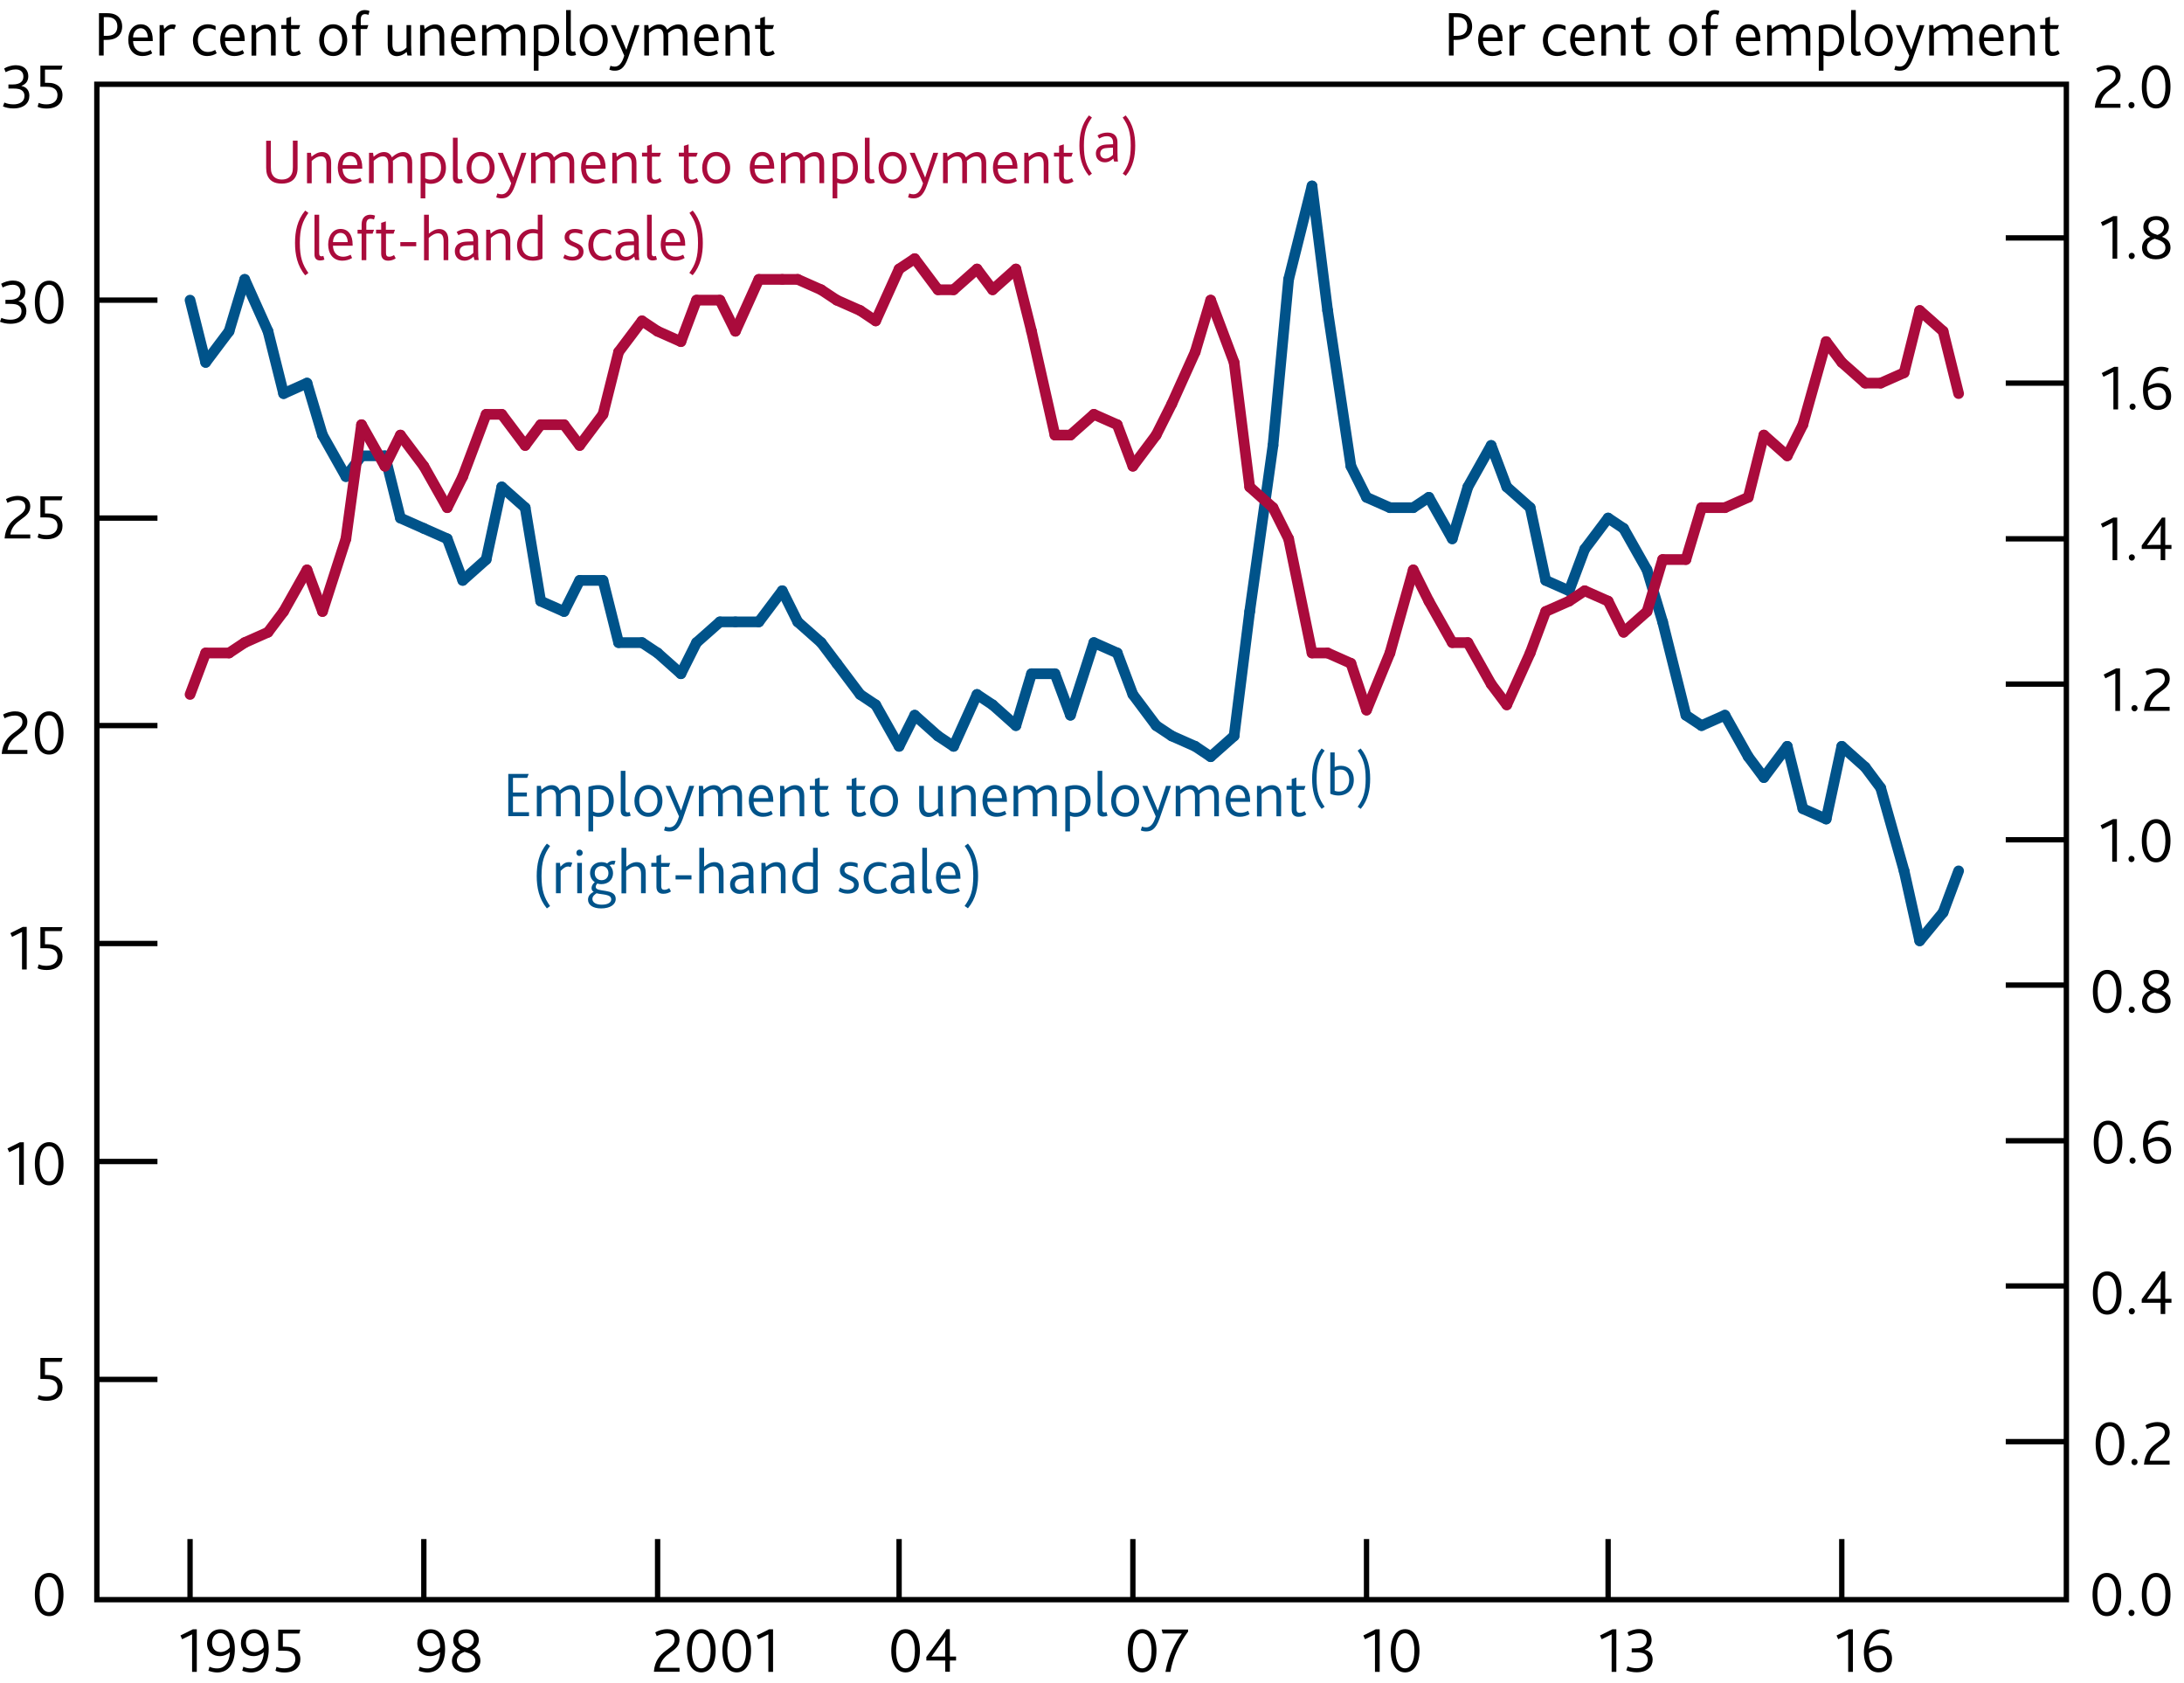 <?xml version="1.0" encoding="utf-8"?>
<!-- Generator: Adobe Illustrator 16.0.0, SVG Export Plug-In . SVG Version: 6.00 Build 0)  -->
<!DOCTYPE svg PUBLIC "-//W3C//DTD SVG 1.1//EN" "http://www.w3.org/Graphics/SVG/1.1/DTD/svg11.dtd">
<svg version="1.1" id="Layer_1" xmlns="http://www.w3.org/2000/svg" xmlns:xlink="http://www.w3.org/1999/xlink" x="0px" y="0px"
	 width="204.315px" height="157.445px" viewBox="143.54 302.979 204.315 157.445"
	 enable-background="new 143.54 302.979 204.315 157.445" xml:space="preserve">
<g id="Boxes_and_Line" display="none">
	<rect x="152.6" y="279.68" display="inline" fill="#00538A" width="7.09" height="7.09"/>
	<rect x="152.6" y="288.89" display="inline" fill="#F18500" width="7.09" height="7.09"/>
	<rect x="152.6" y="298.1" display="inline" fill="#B50E7D" width="7.09" height="7.09"/>
	<line display="inline" fill="none" stroke="#000000" x1="195.12" y1="301.85" x2="202.2" y2="301.85"/>
	<rect x="195.12" y="279.68" display="inline" fill="#7AB929" width="7.09" height="7.09"/>
	<rect x="195.12" y="288.89" display="inline" fill="#AA0B3C" width="7.09" height="7.09"/>
</g>
<g id="Ziggurat_Box" display="none">
	<path display="inline" fill="none" stroke="#000000" stroke-width="0.5" d="M303,452.339"/>
	<path display="inline" fill="none" stroke="#000000" stroke-width="0.5" d="M311.67,452.339"/>
	<path display="inline" fill="none" stroke="#000000" stroke-width="0.5" d="M175.3,452.349c-0.021,0,139.01,0,139.04,0l0.01,0.15
		l2.13,3.34l1.8-6.68l2.62,6.68l2.18-6.68c0,0,0.881,2.381,1.15,3.131l0.08,0.039h12.54V311.11H152.6v141.229h12.68l0.07,0.16
		l2.13,3.34l1.8-6.68l2.62,6.68l2.181-6.68c0,0,0.89,2.42,1.16,3.15L175.3,452.349z"/>
</g>
<g id="Squiggle" display="none">
	<g display="inline">
		
			<line fill="none" stroke="#000000" stroke-width="0.5" stroke-linecap="square" stroke-miterlimit="10" x1="152.97" y1="446.691" x2="158.44" y2="446.691"/>
		<polyline fill="none" stroke="#000000" stroke-width="0.5" points="158.44,446.63 158.44,447.871 157.45,448.621 159.43,449.259 
			157.45,450.191 159.43,450.96 158.28,451.419 158.26,452.509 		"/>
		
			<line fill="none" stroke="#000000" stroke-width="0.5" stroke-linecap="square" stroke-miterlimit="10" x1="152.6" y1="452.589" x2="336.85" y2="452.589"/>
	</g>
	<g display="inline">
		<polyline fill="none" stroke="#000000" stroke-width="0.5" points="330.9,446.56 330.9,447.791 329.909,448.55 331.89,449.191 
			329.909,450.121 331.89,450.89 330.74,451.349 330.71,452.441 		"/>
	</g>
	
		<line display="inline" fill="none" stroke="#000000" stroke-width="0.5" stroke-miterlimit="10" x1="152.6" y1="310.86" x2="336.85" y2="310.86"/>
	
		<line display="inline" fill="none" stroke="#000000" stroke-width="0.5" stroke-linecap="square" stroke-miterlimit="10" x1="152.6" y1="311.11" x2="152.6" y2="446.531"/>
	
		<line display="inline" fill="none" stroke="#000000" stroke-width="0.5" stroke-linecap="square" stroke-miterlimit="10" x1="336.85" y1="311.11" x2="336.85" y2="446.531"/>
	
		<line display="inline" fill="none" stroke="#000000" stroke-width="0.5" stroke-linecap="square" stroke-miterlimit="10" x1="330.98" y1="446.691" x2="336.449" y2="446.691"/>
</g>
<g id="Outline_Box">
	<rect x="152.6" y="310.86" fill="none" stroke="#000000" stroke-width="0.5" width="184.25" height="141.729"/>
</g>
<g id="Layer_1_1_">
	<line fill="none" x1="152.6" y1="310.67" x2="158.27" y2="310.67"/>
	
		<line fill="none" stroke="#000000" stroke-width="0.5" stroke-linejoin="round" stroke-miterlimit="10" x1="152.6" y1="331.05" x2="158.27" y2="331.05"/>
	
		<line fill="none" stroke="#000000" stroke-width="0.5" stroke-linejoin="round" stroke-miterlimit="10" x1="152.6" y1="351.43" x2="158.27" y2="351.43"/>
	
		<line fill="none" stroke="#000000" stroke-width="0.5" stroke-linejoin="round" stroke-miterlimit="10" x1="152.6" y1="370.84" x2="158.27" y2="370.84"/>
	
		<line fill="none" stroke="#000000" stroke-width="0.5" stroke-linejoin="round" stroke-miterlimit="10" x1="152.6" y1="391.22" x2="158.27" y2="391.22"/>
	
		<line fill="none" stroke="#000000" stroke-width="0.5" stroke-linejoin="round" stroke-miterlimit="10" x1="152.6" y1="411.61" x2="158.27" y2="411.61"/>
	
		<line fill="none" stroke="#000000" stroke-width="0.5" stroke-linejoin="round" stroke-miterlimit="10" x1="152.6" y1="431.99" x2="158.27" y2="431.99"/>
	<line fill="none" x1="152.6" y1="451.4" x2="158.27" y2="451.4"/>
	<g>
		<line fill="none" x1="331.18" y1="310.67" x2="336.85" y2="310.67"/>
		
			<line fill="none" stroke="#000000" stroke-width="0.5" stroke-linejoin="round" stroke-miterlimit="10" x1="331.18" y1="325.23" x2="336.85" y2="325.23"/>
		
			<line fill="none" stroke="#000000" stroke-width="0.5" stroke-linejoin="round" stroke-miterlimit="10" x1="331.18" y1="338.81" x2="336.85" y2="338.81"/>
		
			<line fill="none" stroke="#000000" stroke-width="0.5" stroke-linejoin="round" stroke-miterlimit="10" x1="331.18" y1="353.37" x2="336.85" y2="353.37"/>
		
			<line fill="none" stroke="#000000" stroke-width="0.5" stroke-linejoin="round" stroke-miterlimit="10" x1="331.18" y1="366.96" x2="336.85" y2="366.96"/>
		
			<line fill="none" stroke="#000000" stroke-width="0.5" stroke-linejoin="round" stroke-miterlimit="10" x1="331.18" y1="381.52" x2="336.85" y2="381.52"/>
		
			<line fill="none" stroke="#000000" stroke-width="0.5" stroke-linejoin="round" stroke-miterlimit="10" x1="331.18" y1="395.11" x2="336.85" y2="395.11"/>
		
			<line fill="none" stroke="#000000" stroke-width="0.5" stroke-linejoin="round" stroke-miterlimit="10" x1="331.18" y1="409.67" x2="336.85" y2="409.67"/>
		
			<line fill="none" stroke="#000000" stroke-width="0.5" stroke-linejoin="round" stroke-miterlimit="10" x1="331.18" y1="423.25" x2="336.85" y2="423.25"/>
		
			<line fill="none" stroke="#000000" stroke-width="0.5" stroke-linejoin="round" stroke-miterlimit="10" x1="331.18" y1="437.81" x2="336.85" y2="437.81"/>
		<line fill="none" x1="331.18" y1="451.4" x2="336.85" y2="451.4"/>
	</g>
	
		<line fill="none" stroke="#000000" stroke-width="0.5" stroke-linejoin="round" stroke-miterlimit="10" x1="315.84" y1="446.919" x2="315.84" y2="452.589"/>
	
		<line fill="none" stroke="#000000" stroke-width="0.5" stroke-linejoin="round" stroke-miterlimit="10" x1="293.98" y1="446.919" x2="293.98" y2="452.589"/>
	
		<line fill="none" stroke="#000000" stroke-width="0.5" stroke-linejoin="round" stroke-miterlimit="10" x1="271.38" y1="446.919" x2="271.38" y2="452.589"/>
	
		<line fill="none" stroke="#000000" stroke-width="0.5" stroke-linejoin="round" stroke-miterlimit="10" x1="249.52" y1="446.919" x2="249.52" y2="452.589"/>
	
		<line fill="none" stroke="#000000" stroke-width="0.5" stroke-linejoin="round" stroke-miterlimit="10" x1="227.65" y1="446.919" x2="227.65" y2="452.589"/>
	
		<line fill="none" stroke="#000000" stroke-width="0.5" stroke-linejoin="round" stroke-miterlimit="10" x1="205.06" y1="446.919" x2="205.06" y2="452.589"/>
	
		<line fill="none" stroke="#000000" stroke-width="0.5" stroke-linejoin="round" stroke-miterlimit="10" x1="183.19" y1="446.919" x2="183.19" y2="452.589"/>
	
		<line fill="none" stroke="#000000" stroke-width="0.5" stroke-linejoin="round" stroke-miterlimit="10" x1="161.32" y1="446.919" x2="161.32" y2="452.589"/>
	<g>
		
			<line fill="none" stroke="#00538A" stroke-linecap="round" stroke-linejoin="round" stroke-miterlimit="10" x1="325.32" y1="388.31" x2="326.77" y2="384.43"/>
		
			<line fill="none" stroke="#00538A" stroke-linecap="round" stroke-linejoin="round" stroke-miterlimit="10" x1="323.13" y1="390.97" x2="325.32" y2="388.31"/>
		
			<line fill="none" stroke="#00538A" stroke-linecap="round" stroke-linejoin="round" stroke-miterlimit="10" x1="321.67" y1="384.43" x2="323.13" y2="390.97"/>
		
			<line fill="none" stroke="#00538A" stroke-linecap="round" stroke-linejoin="round" stroke-miterlimit="10" x1="319.48" y1="376.67" x2="321.67" y2="384.43"/>
		
			<line fill="none" stroke="#00538A" stroke-linecap="round" stroke-linejoin="round" stroke-miterlimit="10" x1="318.03" y1="374.73" x2="319.48" y2="376.67"/>
		
			<line fill="none" stroke="#00538A" stroke-linecap="round" stroke-linejoin="round" stroke-miterlimit="10" x1="315.84" y1="372.78" x2="318.03" y2="374.73"/>
		
			<line fill="none" stroke="#00538A" stroke-linecap="round" stroke-linejoin="round" stroke-miterlimit="10" x1="314.38" y1="379.58" x2="315.84" y2="372.78"/>
		
			<line fill="none" stroke="#00538A" stroke-linecap="round" stroke-linejoin="round" stroke-miterlimit="10" x1="312.199" y1="378.61" x2="314.38" y2="379.58"/>
		
			<line fill="none" stroke="#00538A" stroke-linecap="round" stroke-linejoin="round" stroke-miterlimit="10" x1="310.74" y1="372.78" x2="312.199" y2="378.61"/>
		
			<line fill="none" stroke="#00538A" stroke-linecap="round" stroke-linejoin="round" stroke-miterlimit="10" x1="308.55" y1="375.7" x2="310.74" y2="372.78"/>
		
			<line fill="none" stroke="#00538A" stroke-linecap="round" stroke-linejoin="round" stroke-miterlimit="10" x1="307.09" y1="373.75" x2="308.55" y2="375.7"/>
		
			<line fill="none" stroke="#00538A" stroke-linecap="round" stroke-linejoin="round" stroke-miterlimit="10" x1="304.909" y1="369.87" x2="307.09" y2="373.75"/>
		
			<line fill="none" stroke="#00538A" stroke-linecap="round" stroke-linejoin="round" stroke-miterlimit="10" x1="302.72" y1="370.84" x2="304.909" y2="369.87"/>
		
			<line fill="none" stroke="#00538A" stroke-linecap="round" stroke-linejoin="round" stroke-miterlimit="10" x1="301.26" y1="369.87" x2="302.72" y2="370.84"/>
		
			<line fill="none" stroke="#00538A" stroke-linecap="round" stroke-linejoin="round" stroke-miterlimit="10" x1="299.079" y1="361.14" x2="301.26" y2="369.87"/>
		
			<line fill="none" stroke="#00538A" stroke-linecap="round" stroke-linejoin="round" stroke-miterlimit="10" x1="297.62" y1="356.28" x2="299.079" y2="361.14"/>
		
			<line fill="none" stroke="#00538A" stroke-linecap="round" stroke-linejoin="round" stroke-miterlimit="10" x1="295.43" y1="352.4" x2="297.62" y2="356.28"/>
		
			<line fill="none" stroke="#00538A" stroke-linecap="round" stroke-linejoin="round" stroke-miterlimit="10" x1="293.98" y1="351.43" x2="295.43" y2="352.4"/>
		
			<line fill="none" stroke="#00538A" stroke-linecap="round" stroke-linejoin="round" stroke-miterlimit="10" x1="291.79" y1="354.34" x2="293.98" y2="351.43"/>
		
			<line fill="none" stroke="#00538A" stroke-linecap="round" stroke-linejoin="round" stroke-miterlimit="10" x1="290.33" y1="358.23" x2="291.79" y2="354.34"/>
		
			<line fill="none" stroke="#00538A" stroke-linecap="round" stroke-linejoin="round" stroke-miterlimit="10" x1="288.14" y1="357.26" x2="290.33" y2="358.23"/>
		
			<line fill="none" stroke="#00538A" stroke-linecap="round" stroke-linejoin="round" stroke-miterlimit="10" x1="286.69" y1="350.46" x2="288.14" y2="357.26"/>
		
			<line fill="none" stroke="#00538A" stroke-linecap="round" stroke-linejoin="round" stroke-miterlimit="10" x1="284.5" y1="348.52" x2="286.69" y2="350.46"/>
		
			<line fill="none" stroke="#00538A" stroke-linecap="round" stroke-linejoin="round" stroke-miterlimit="10" x1="283.04" y1="344.64" x2="284.5" y2="348.52"/>
		
			<line fill="none" stroke="#00538A" stroke-linecap="round" stroke-linejoin="round" stroke-miterlimit="10" x1="280.86" y1="348.52" x2="283.04" y2="344.64"/>
		
			<line fill="none" stroke="#00538A" stroke-linecap="round" stroke-linejoin="round" stroke-miterlimit="10" x1="279.4" y1="353.37" x2="280.86" y2="348.52"/>
		
			<line fill="none" stroke="#00538A" stroke-linecap="round" stroke-linejoin="round" stroke-miterlimit="10" x1="277.21" y1="349.49" x2="279.4" y2="353.37"/>
		
			<line fill="none" stroke="#00538A" stroke-linecap="round" stroke-linejoin="round" stroke-miterlimit="10" x1="275.75" y1="350.46" x2="277.21" y2="349.49"/>
		
			<line fill="none" stroke="#00538A" stroke-linecap="round" stroke-linejoin="round" stroke-miterlimit="10" x1="273.57" y1="350.46" x2="275.75" y2="350.46"/>
		
			<line fill="none" stroke="#00538A" stroke-linecap="round" stroke-linejoin="round" stroke-miterlimit="10" x1="271.38" y1="349.49" x2="273.57" y2="350.46"/>
		
			<line fill="none" stroke="#00538A" stroke-linecap="round" stroke-linejoin="round" stroke-miterlimit="10" x1="269.92" y1="346.58" x2="271.38" y2="349.49"/>
		
			<line fill="none" stroke="#00538A" stroke-linecap="round" stroke-linejoin="round" stroke-miterlimit="10" x1="267.74" y1="332.02" x2="269.92" y2="346.58"/>
		
			<line fill="none" stroke="#00538A" stroke-linecap="round" stroke-linejoin="round" stroke-miterlimit="10" x1="266.28" y1="320.37" x2="267.74" y2="332.02"/>
		
			<line fill="none" stroke="#00538A" stroke-linecap="round" stroke-linejoin="round" stroke-miterlimit="10" x1="264.09" y1="329.11" x2="266.28" y2="320.37"/>
		
			<line fill="none" stroke="#00538A" stroke-linecap="round" stroke-linejoin="round" stroke-miterlimit="10" x1="262.63" y1="344.64" x2="264.09" y2="329.11"/>
		
			<line fill="none" stroke="#00538A" stroke-linecap="round" stroke-linejoin="round" stroke-miterlimit="10" x1="260.45" y1="360.17" x2="262.63" y2="344.64"/>
		
			<line fill="none" stroke="#00538A" stroke-linecap="round" stroke-linejoin="round" stroke-miterlimit="10" x1="258.99" y1="371.81" x2="260.45" y2="360.17"/>
		
			<line fill="none" stroke="#00538A" stroke-linecap="round" stroke-linejoin="round" stroke-miterlimit="10" x1="256.8" y1="373.75" x2="258.99" y2="371.81"/>
		
			<line fill="none" stroke="#00538A" stroke-linecap="round" stroke-linejoin="round" stroke-miterlimit="10" x1="255.35" y1="372.78" x2="256.8" y2="373.75"/>
		
			<line fill="none" stroke="#00538A" stroke-linecap="round" stroke-linejoin="round" stroke-miterlimit="10" x1="253.16" y1="371.81" x2="255.35" y2="372.78"/>
		
			<line fill="none" stroke="#00538A" stroke-linecap="round" stroke-linejoin="round" stroke-miterlimit="10" x1="251.7" y1="370.84" x2="253.16" y2="371.81"/>
		
			<line fill="none" stroke="#00538A" stroke-linecap="round" stroke-linejoin="round" stroke-miterlimit="10" x1="249.52" y1="367.93" x2="251.7" y2="370.84"/>
		
			<line fill="none" stroke="#00538A" stroke-linecap="round" stroke-linejoin="round" stroke-miterlimit="10" x1="248.06" y1="364.05" x2="249.52" y2="367.93"/>
		
			<line fill="none" stroke="#00538A" stroke-linecap="round" stroke-linejoin="round" stroke-miterlimit="10" x1="245.87" y1="363.08" x2="248.06" y2="364.05"/>
		
			<line fill="none" stroke="#00538A" stroke-linecap="round" stroke-linejoin="round" stroke-miterlimit="10" x1="243.68" y1="369.87" x2="245.87" y2="363.08"/>
		
			<line fill="none" stroke="#00538A" stroke-linecap="round" stroke-linejoin="round" stroke-miterlimit="10" x1="242.23" y1="365.99" x2="243.68" y2="369.87"/>
		
			<line fill="none" stroke="#00538A" stroke-linecap="round" stroke-linejoin="round" stroke-miterlimit="10" x1="240.04" y1="365.99" x2="242.23" y2="365.99"/>
		
			<line fill="none" stroke="#00538A" stroke-linecap="round" stroke-linejoin="round" stroke-miterlimit="10" x1="238.58" y1="370.84" x2="240.04" y2="365.99"/>
		
			<line fill="none" stroke="#00538A" stroke-linecap="round" stroke-linejoin="round" stroke-miterlimit="10" x1="236.4" y1="368.9" x2="238.58" y2="370.84"/>
		
			<line fill="none" stroke="#00538A" stroke-linecap="round" stroke-linejoin="round" stroke-miterlimit="10" x1="234.94" y1="367.93" x2="236.4" y2="368.9"/>
		
			<line fill="none" stroke="#00538A" stroke-linecap="round" stroke-linejoin="round" stroke-miterlimit="10" x1="232.75" y1="372.78" x2="234.94" y2="367.93"/>
		
			<line fill="none" stroke="#00538A" stroke-linecap="round" stroke-linejoin="round" stroke-miterlimit="10" x1="231.29" y1="371.81" x2="232.75" y2="372.78"/>
		
			<line fill="none" stroke="#00538A" stroke-linecap="round" stroke-linejoin="round" stroke-miterlimit="10" x1="229.11" y1="369.87" x2="231.29" y2="371.81"/>
		
			<line fill="none" stroke="#00538A" stroke-linecap="round" stroke-linejoin="round" stroke-miterlimit="10" x1="227.65" y1="372.78" x2="229.11" y2="369.87"/>
		
			<line fill="none" stroke="#00538A" stroke-linecap="round" stroke-linejoin="round" stroke-miterlimit="10" x1="225.46" y1="368.9" x2="227.65" y2="372.78"/>
		
			<line fill="none" stroke="#00538A" stroke-linecap="round" stroke-linejoin="round" stroke-miterlimit="10" x1="224.01" y1="367.93" x2="225.46" y2="368.9"/>
		
			<line fill="none" stroke="#00538A" stroke-linecap="round" stroke-linejoin="round" stroke-miterlimit="10" x1="221.82" y1="365.02" x2="224.01" y2="367.93"/>
		
			<line fill="none" stroke="#00538A" stroke-linecap="round" stroke-linejoin="round" stroke-miterlimit="10" x1="220.36" y1="363.08" x2="221.82" y2="365.02"/>
		
			<line fill="none" stroke="#00538A" stroke-linecap="round" stroke-linejoin="round" stroke-miterlimit="10" x1="218.17" y1="361.14" x2="220.36" y2="363.08"/>
		
			<line fill="none" stroke="#00538A" stroke-linecap="round" stroke-linejoin="round" stroke-miterlimit="10" x1="216.72" y1="358.23" x2="218.17" y2="361.14"/>
		
			<line fill="none" stroke="#00538A" stroke-linecap="round" stroke-linejoin="round" stroke-miterlimit="10" x1="214.53" y1="361.14" x2="216.72" y2="358.23"/>
		
			<line fill="none" stroke="#00538A" stroke-linecap="round" stroke-linejoin="round" stroke-miterlimit="10" x1="212.34" y1="361.14" x2="214.53" y2="361.14"/>
		
			<line fill="none" stroke="#00538A" stroke-linecap="round" stroke-linejoin="round" stroke-miterlimit="10" x1="210.89" y1="361.14" x2="212.34" y2="361.14"/>
		
			<line fill="none" stroke="#00538A" stroke-linecap="round" stroke-linejoin="round" stroke-miterlimit="10" x1="208.7" y1="363.08" x2="210.89" y2="361.14"/>
		
			<line fill="none" stroke="#00538A" stroke-linecap="round" stroke-linejoin="round" stroke-miterlimit="10" x1="207.24" y1="365.99" x2="208.7" y2="363.08"/>
		
			<line fill="none" stroke="#00538A" stroke-linecap="round" stroke-linejoin="round" stroke-miterlimit="10" x1="205.06" y1="364.05" x2="207.24" y2="365.99"/>
		
			<line fill="none" stroke="#00538A" stroke-linecap="round" stroke-linejoin="round" stroke-miterlimit="10" x1="203.6" y1="363.08" x2="205.06" y2="364.05"/>
		
			<line fill="none" stroke="#00538A" stroke-linecap="round" stroke-linejoin="round" stroke-miterlimit="10" x1="201.41" y1="363.08" x2="203.6" y2="363.08"/>
		
			<line fill="none" stroke="#00538A" stroke-linecap="round" stroke-linejoin="round" stroke-miterlimit="10" x1="199.95" y1="357.26" x2="201.41" y2="363.08"/>
		
			<line fill="none" stroke="#00538A" stroke-linecap="round" stroke-linejoin="round" stroke-miterlimit="10" x1="197.77" y1="357.26" x2="199.95" y2="357.26"/>
		
			<line fill="none" stroke="#00538A" stroke-linecap="round" stroke-linejoin="round" stroke-miterlimit="10" x1="196.31" y1="360.17" x2="197.77" y2="357.26"/>
		
			<line fill="none" stroke="#00538A" stroke-linecap="round" stroke-linejoin="round" stroke-miterlimit="10" x1="194.12" y1="359.2" x2="196.31" y2="360.17"/>
		
			<line fill="none" stroke="#00538A" stroke-linecap="round" stroke-linejoin="round" stroke-miterlimit="10" x1="192.67" y1="350.46" x2="194.12" y2="359.2"/>
		
			<line fill="none" stroke="#00538A" stroke-linecap="round" stroke-linejoin="round" stroke-miterlimit="10" x1="190.48" y1="348.52" x2="192.67" y2="350.46"/>
		
			<line fill="none" stroke="#00538A" stroke-linecap="round" stroke-linejoin="round" stroke-miterlimit="10" x1="189.02" y1="355.31" x2="190.48" y2="348.52"/>
		
			<line fill="none" stroke="#00538A" stroke-linecap="round" stroke-linejoin="round" stroke-miterlimit="10" x1="186.83" y1="357.26" x2="189.02" y2="355.31"/>
		
			<line fill="none" stroke="#00538A" stroke-linecap="round" stroke-linejoin="round" stroke-miterlimit="10" x1="185.38" y1="353.37" x2="186.83" y2="357.26"/>
		
			<line fill="none" stroke="#00538A" stroke-linecap="round" stroke-linejoin="round" stroke-miterlimit="10" x1="183.19" y1="352.4" x2="185.38" y2="353.37"/>
		
			<line fill="none" stroke="#00538A" stroke-linecap="round" stroke-linejoin="round" stroke-miterlimit="10" x1="181" y1="351.43" x2="183.19" y2="352.4"/>
		
			<line fill="none" stroke="#00538A" stroke-linecap="round" stroke-linejoin="round" stroke-miterlimit="10" x1="179.55" y1="345.61" x2="181" y2="351.43"/>
		
			<line fill="none" stroke="#00538A" stroke-linecap="round" stroke-linejoin="round" stroke-miterlimit="10" x1="177.36" y1="345.61" x2="179.55" y2="345.61"/>
		
			<line fill="none" stroke="#00538A" stroke-linecap="round" stroke-linejoin="round" stroke-miterlimit="10" x1="175.9" y1="347.55" x2="177.36" y2="345.61"/>
		
			<line fill="none" stroke="#00538A" stroke-linecap="round" stroke-linejoin="round" stroke-miterlimit="10" x1="173.71" y1="343.67" x2="175.9" y2="347.55"/>
		
			<line fill="none" stroke="#00538A" stroke-linecap="round" stroke-linejoin="round" stroke-miterlimit="10" x1="172.26" y1="338.81" x2="173.71" y2="343.67"/>
		
			<line fill="none" stroke="#00538A" stroke-linecap="round" stroke-linejoin="round" stroke-miterlimit="10" x1="170.07" y1="339.79" x2="172.26" y2="338.81"/>
		
			<line fill="none" stroke="#00538A" stroke-linecap="round" stroke-linejoin="round" stroke-miterlimit="10" x1="168.61" y1="333.96" x2="170.07" y2="339.79"/>
		
			<line fill="none" stroke="#00538A" stroke-linecap="round" stroke-linejoin="round" stroke-miterlimit="10" x1="166.43" y1="329.11" x2="168.61" y2="333.96"/>
		
			<line fill="none" stroke="#00538A" stroke-linecap="round" stroke-linejoin="round" stroke-miterlimit="10" x1="164.97" y1="333.96" x2="166.43" y2="329.11"/>
		
			<line fill="none" stroke="#00538A" stroke-linecap="round" stroke-linejoin="round" stroke-miterlimit="10" x1="162.78" y1="336.87" x2="164.97" y2="333.96"/>
		
			<line fill="none" stroke="#00538A" stroke-linecap="round" stroke-linejoin="round" stroke-miterlimit="10" x1="161.32" y1="331.05" x2="162.78" y2="336.87"/>
	</g>
	<g>
		
			<line fill="none" stroke="#AA0B3C" stroke-linecap="round" stroke-linejoin="round" stroke-miterlimit="10" x1="325.32" y1="333.96" x2="326.77" y2="339.79"/>
		
			<line fill="none" stroke="#AA0B3C" stroke-linecap="round" stroke-linejoin="round" stroke-miterlimit="10" x1="323.13" y1="332.02" x2="325.32" y2="333.96"/>
		
			<line fill="none" stroke="#AA0B3C" stroke-linecap="round" stroke-linejoin="round" stroke-miterlimit="10" x1="321.67" y1="337.84" x2="323.13" y2="332.02"/>
		
			<line fill="none" stroke="#AA0B3C" stroke-linecap="round" stroke-linejoin="round" stroke-miterlimit="10" x1="319.48" y1="338.81" x2="321.67" y2="337.84"/>
		
			<line fill="none" stroke="#AA0B3C" stroke-linecap="round" stroke-linejoin="round" stroke-miterlimit="10" x1="318.03" y1="338.81" x2="319.48" y2="338.81"/>
		
			<line fill="none" stroke="#AA0B3C" stroke-linecap="round" stroke-linejoin="round" stroke-miterlimit="10" x1="315.84" y1="336.87" x2="318.03" y2="338.81"/>
		
			<line fill="none" stroke="#AA0B3C" stroke-linecap="round" stroke-linejoin="round" stroke-miterlimit="10" x1="314.38" y1="334.93" x2="315.84" y2="336.87"/>
		
			<line fill="none" stroke="#AA0B3C" stroke-linecap="round" stroke-linejoin="round" stroke-miterlimit="10" x1="312.199" y1="342.7" x2="314.38" y2="334.93"/>
		
			<line fill="none" stroke="#AA0B3C" stroke-linecap="round" stroke-linejoin="round" stroke-miterlimit="10" x1="310.74" y1="345.61" x2="312.199" y2="342.7"/>
		
			<line fill="none" stroke="#AA0B3C" stroke-linecap="round" stroke-linejoin="round" stroke-miterlimit="10" x1="308.55" y1="343.67" x2="310.74" y2="345.61"/>
		
			<line fill="none" stroke="#AA0B3C" stroke-linecap="round" stroke-linejoin="round" stroke-miterlimit="10" x1="307.09" y1="349.49" x2="308.55" y2="343.67"/>
		
			<line fill="none" stroke="#AA0B3C" stroke-linecap="round" stroke-linejoin="round" stroke-miterlimit="10" x1="304.909" y1="350.46" x2="307.09" y2="349.49"/>
		
			<line fill="none" stroke="#AA0B3C" stroke-linecap="round" stroke-linejoin="round" stroke-miterlimit="10" x1="302.72" y1="350.46" x2="304.909" y2="350.46"/>
		
			<line fill="none" stroke="#AA0B3C" stroke-linecap="round" stroke-linejoin="round" stroke-miterlimit="10" x1="301.26" y1="355.31" x2="302.72" y2="350.46"/>
		
			<line fill="none" stroke="#AA0B3C" stroke-linecap="round" stroke-linejoin="round" stroke-miterlimit="10" x1="299.079" y1="355.31" x2="301.26" y2="355.31"/>
		
			<line fill="none" stroke="#AA0B3C" stroke-linecap="round" stroke-linejoin="round" stroke-miterlimit="10" x1="297.62" y1="360.17" x2="299.079" y2="355.31"/>
		
			<line fill="none" stroke="#AA0B3C" stroke-linecap="round" stroke-linejoin="round" stroke-miterlimit="10" x1="295.43" y1="362.11" x2="297.62" y2="360.17"/>
		
			<line fill="none" stroke="#AA0B3C" stroke-linecap="round" stroke-linejoin="round" stroke-miterlimit="10" x1="293.98" y1="359.2" x2="295.43" y2="362.11"/>
		
			<line fill="none" stroke="#AA0B3C" stroke-linecap="round" stroke-linejoin="round" stroke-miterlimit="10" x1="291.79" y1="358.23" x2="293.98" y2="359.2"/>
		
			<line fill="none" stroke="#AA0B3C" stroke-linecap="round" stroke-linejoin="round" stroke-miterlimit="10" x1="290.33" y1="359.2" x2="291.79" y2="358.23"/>
		
			<line fill="none" stroke="#AA0B3C" stroke-linecap="round" stroke-linejoin="round" stroke-miterlimit="10" x1="288.14" y1="360.17" x2="290.33" y2="359.2"/>
		
			<line fill="none" stroke="#AA0B3C" stroke-linecap="round" stroke-linejoin="round" stroke-miterlimit="10" x1="286.69" y1="364.05" x2="288.14" y2="360.17"/>
		
			<line fill="none" stroke="#AA0B3C" stroke-linecap="round" stroke-linejoin="round" stroke-miterlimit="10" x1="284.5" y1="368.9" x2="286.69" y2="364.05"/>
		
			<line fill="none" stroke="#AA0B3C" stroke-linecap="round" stroke-linejoin="round" stroke-miterlimit="10" x1="283.04" y1="366.96" x2="284.5" y2="368.9"/>
		
			<line fill="none" stroke="#AA0B3C" stroke-linecap="round" stroke-linejoin="round" stroke-miterlimit="10" x1="280.86" y1="363.08" x2="283.04" y2="366.96"/>
		
			<line fill="none" stroke="#AA0B3C" stroke-linecap="round" stroke-linejoin="round" stroke-miterlimit="10" x1="279.4" y1="363.08" x2="280.86" y2="363.08"/>
		
			<line fill="none" stroke="#AA0B3C" stroke-linecap="round" stroke-linejoin="round" stroke-miterlimit="10" x1="277.21" y1="359.2" x2="279.4" y2="363.08"/>
		
			<line fill="none" stroke="#AA0B3C" stroke-linecap="round" stroke-linejoin="round" stroke-miterlimit="10" x1="275.75" y1="356.28" x2="277.21" y2="359.2"/>
		
			<line fill="none" stroke="#AA0B3C" stroke-linecap="round" stroke-linejoin="round" stroke-miterlimit="10" x1="273.57" y1="364.05" x2="275.75" y2="356.28"/>
		
			<line fill="none" stroke="#AA0B3C" stroke-linecap="round" stroke-linejoin="round" stroke-miterlimit="10" x1="271.38" y1="369.39" x2="273.57" y2="364.05"/>
		
			<line fill="none" stroke="#AA0B3C" stroke-linecap="round" stroke-linejoin="round" stroke-miterlimit="10" x1="269.92" y1="365.02" x2="271.38" y2="369.39"/>
		
			<line fill="none" stroke="#AA0B3C" stroke-linecap="round" stroke-linejoin="round" stroke-miterlimit="10" x1="267.74" y1="364.05" x2="269.92" y2="365.02"/>
		
			<line fill="none" stroke="#AA0B3C" stroke-linecap="round" stroke-linejoin="round" stroke-miterlimit="10" x1="266.28" y1="364.05" x2="267.74" y2="364.05"/>
		
			<line fill="none" stroke="#AA0B3C" stroke-linecap="round" stroke-linejoin="round" stroke-miterlimit="10" x1="264.09" y1="353.37" x2="266.28" y2="364.05"/>
		
			<line fill="none" stroke="#AA0B3C" stroke-linecap="round" stroke-linejoin="round" stroke-miterlimit="10" x1="262.63" y1="350.46" x2="264.09" y2="353.37"/>
		
			<line fill="none" stroke="#AA0B3C" stroke-linecap="round" stroke-linejoin="round" stroke-miterlimit="10" x1="260.45" y1="348.52" x2="262.63" y2="350.46"/>
		
			<line fill="none" stroke="#AA0B3C" stroke-linecap="round" stroke-linejoin="round" stroke-miterlimit="10" x1="258.99" y1="336.87" x2="260.45" y2="348.52"/>
		
			<line fill="none" stroke="#AA0B3C" stroke-linecap="round" stroke-linejoin="round" stroke-miterlimit="10" x1="256.8" y1="331.05" x2="258.99" y2="336.87"/>
		
			<line fill="none" stroke="#AA0B3C" stroke-linecap="round" stroke-linejoin="round" stroke-miterlimit="10" x1="255.35" y1="335.9" x2="256.8" y2="331.05"/>
		
			<line fill="none" stroke="#AA0B3C" stroke-linecap="round" stroke-linejoin="round" stroke-miterlimit="10" x1="253.16" y1="340.76" x2="255.35" y2="335.9"/>
		
			<line fill="none" stroke="#AA0B3C" stroke-linecap="round" stroke-linejoin="round" stroke-miterlimit="10" x1="251.7" y1="343.67" x2="253.16" y2="340.76"/>
		
			<line fill="none" stroke="#AA0B3C" stroke-linecap="round" stroke-linejoin="round" stroke-miterlimit="10" x1="249.52" y1="346.58" x2="251.7" y2="343.67"/>
		
			<line fill="none" stroke="#AA0B3C" stroke-linecap="round" stroke-linejoin="round" stroke-miterlimit="10" x1="248.06" y1="342.7" x2="249.52" y2="346.58"/>
		
			<line fill="none" stroke="#AA0B3C" stroke-linecap="round" stroke-linejoin="round" stroke-miterlimit="10" x1="245.87" y1="341.73" x2="248.06" y2="342.7"/>
		
			<line fill="none" stroke="#AA0B3C" stroke-linecap="round" stroke-linejoin="round" stroke-miterlimit="10" x1="243.68" y1="343.67" x2="245.87" y2="341.73"/>
		
			<line fill="none" stroke="#AA0B3C" stroke-linecap="round" stroke-linejoin="round" stroke-miterlimit="10" x1="242.23" y1="343.67" x2="243.68" y2="343.67"/>
		
			<line fill="none" stroke="#AA0B3C" stroke-linecap="round" stroke-linejoin="round" stroke-miterlimit="10" x1="240.04" y1="333.96" x2="242.23" y2="343.67"/>
		
			<line fill="none" stroke="#AA0B3C" stroke-linecap="round" stroke-linejoin="round" stroke-miterlimit="10" x1="238.58" y1="328.14" x2="240.04" y2="333.96"/>
		
			<line fill="none" stroke="#AA0B3C" stroke-linecap="round" stroke-linejoin="round" stroke-miterlimit="10" x1="236.4" y1="330.08" x2="238.58" y2="328.14"/>
		
			<line fill="none" stroke="#AA0B3C" stroke-linecap="round" stroke-linejoin="round" stroke-miterlimit="10" x1="234.94" y1="328.14" x2="236.4" y2="330.08"/>
		
			<line fill="none" stroke="#AA0B3C" stroke-linecap="round" stroke-linejoin="round" stroke-miterlimit="10" x1="232.75" y1="330.08" x2="234.94" y2="328.14"/>
		
			<line fill="none" stroke="#AA0B3C" stroke-linecap="round" stroke-linejoin="round" stroke-miterlimit="10" x1="231.29" y1="330.08" x2="232.75" y2="330.08"/>
		
			<line fill="none" stroke="#AA0B3C" stroke-linecap="round" stroke-linejoin="round" stroke-miterlimit="10" x1="229.11" y1="327.17" x2="231.29" y2="330.08"/>
		
			<line fill="none" stroke="#AA0B3C" stroke-linecap="round" stroke-linejoin="round" stroke-miterlimit="10" x1="227.65" y1="328.14" x2="229.11" y2="327.17"/>
		
			<line fill="none" stroke="#AA0B3C" stroke-linecap="round" stroke-linejoin="round" stroke-miterlimit="10" x1="225.46" y1="332.99" x2="227.65" y2="328.14"/>
		
			<line fill="none" stroke="#AA0B3C" stroke-linecap="round" stroke-linejoin="round" stroke-miterlimit="10" x1="224.01" y1="332.02" x2="225.46" y2="332.99"/>
		
			<line fill="none" stroke="#AA0B3C" stroke-linecap="round" stroke-linejoin="round" stroke-miterlimit="10" x1="221.82" y1="331.05" x2="224.01" y2="332.02"/>
		
			<line fill="none" stroke="#AA0B3C" stroke-linecap="round" stroke-linejoin="round" stroke-miterlimit="10" x1="220.36" y1="330.08" x2="221.82" y2="331.05"/>
		
			<line fill="none" stroke="#AA0B3C" stroke-linecap="round" stroke-linejoin="round" stroke-miterlimit="10" x1="218.17" y1="329.11" x2="220.36" y2="330.08"/>
		
			<line fill="none" stroke="#AA0B3C" stroke-linecap="round" stroke-linejoin="round" stroke-miterlimit="10" x1="216.72" y1="329.11" x2="218.17" y2="329.11"/>
		
			<line fill="none" stroke="#AA0B3C" stroke-linecap="round" stroke-linejoin="round" stroke-miterlimit="10" x1="214.53" y1="329.11" x2="216.72" y2="329.11"/>
		
			<line fill="none" stroke="#AA0B3C" stroke-linecap="round" stroke-linejoin="round" stroke-miterlimit="10" x1="212.34" y1="333.96" x2="214.53" y2="329.11"/>
		
			<line fill="none" stroke="#AA0B3C" stroke-linecap="round" stroke-linejoin="round" stroke-miterlimit="10" x1="210.89" y1="331.05" x2="212.34" y2="333.96"/>
		
			<line fill="none" stroke="#AA0B3C" stroke-linecap="round" stroke-linejoin="round" stroke-miterlimit="10" x1="208.7" y1="331.05" x2="210.89" y2="331.05"/>
		
			<line fill="none" stroke="#AA0B3C" stroke-linecap="round" stroke-linejoin="round" stroke-miterlimit="10" x1="207.24" y1="334.93" x2="208.7" y2="331.05"/>
		
			<line fill="none" stroke="#AA0B3C" stroke-linecap="round" stroke-linejoin="round" stroke-miterlimit="10" x1="205.06" y1="333.96" x2="207.24" y2="334.93"/>
		
			<line fill="none" stroke="#AA0B3C" stroke-linecap="round" stroke-linejoin="round" stroke-miterlimit="10" x1="203.6" y1="332.99" x2="205.06" y2="333.96"/>
		
			<line fill="none" stroke="#AA0B3C" stroke-linecap="round" stroke-linejoin="round" stroke-miterlimit="10" x1="201.41" y1="335.9" x2="203.6" y2="332.99"/>
		
			<line fill="none" stroke="#AA0B3C" stroke-linecap="round" stroke-linejoin="round" stroke-miterlimit="10" x1="199.95" y1="341.73" x2="201.41" y2="335.9"/>
		
			<line fill="none" stroke="#AA0B3C" stroke-linecap="round" stroke-linejoin="round" stroke-miterlimit="10" x1="197.77" y1="344.64" x2="199.95" y2="341.73"/>
		
			<line fill="none" stroke="#AA0B3C" stroke-linecap="round" stroke-linejoin="round" stroke-miterlimit="10" x1="196.31" y1="342.7" x2="197.77" y2="344.64"/>
		
			<line fill="none" stroke="#AA0B3C" stroke-linecap="round" stroke-linejoin="round" stroke-miterlimit="10" x1="194.12" y1="342.7" x2="196.31" y2="342.7"/>
		
			<line fill="none" stroke="#AA0B3C" stroke-linecap="round" stroke-linejoin="round" stroke-miterlimit="10" x1="192.67" y1="344.64" x2="194.12" y2="342.7"/>
		
			<line fill="none" stroke="#AA0B3C" stroke-linecap="round" stroke-linejoin="round" stroke-miterlimit="10" x1="190.48" y1="341.73" x2="192.67" y2="344.64"/>
		
			<line fill="none" stroke="#AA0B3C" stroke-linecap="round" stroke-linejoin="round" stroke-miterlimit="10" x1="189.02" y1="341.73" x2="190.48" y2="341.73"/>
		
			<line fill="none" stroke="#AA0B3C" stroke-linecap="round" stroke-linejoin="round" stroke-miterlimit="10" x1="186.83" y1="347.55" x2="189.02" y2="341.73"/>
		
			<line fill="none" stroke="#AA0B3C" stroke-linecap="round" stroke-linejoin="round" stroke-miterlimit="10" x1="185.38" y1="350.46" x2="186.83" y2="347.55"/>
		
			<line fill="none" stroke="#AA0B3C" stroke-linecap="round" stroke-linejoin="round" stroke-miterlimit="10" x1="183.19" y1="346.58" x2="185.38" y2="350.46"/>
		
			<line fill="none" stroke="#AA0B3C" stroke-linecap="round" stroke-linejoin="round" stroke-miterlimit="10" x1="181" y1="343.67" x2="183.19" y2="346.58"/>
		
			<line fill="none" stroke="#AA0B3C" stroke-linecap="round" stroke-linejoin="round" stroke-miterlimit="10" x1="179.55" y1="346.58" x2="181" y2="343.67"/>
		
			<line fill="none" stroke="#AA0B3C" stroke-linecap="round" stroke-linejoin="round" stroke-miterlimit="10" x1="177.36" y1="342.7" x2="179.55" y2="346.58"/>
		
			<line fill="none" stroke="#AA0B3C" stroke-linecap="round" stroke-linejoin="round" stroke-miterlimit="10" x1="175.9" y1="353.37" x2="177.36" y2="342.7"/>
		
			<line fill="none" stroke="#AA0B3C" stroke-linecap="round" stroke-linejoin="round" stroke-miterlimit="10" x1="173.71" y1="360.17" x2="175.9" y2="353.37"/>
		
			<line fill="none" stroke="#AA0B3C" stroke-linecap="round" stroke-linejoin="round" stroke-miterlimit="10" x1="172.26" y1="356.28" x2="173.71" y2="360.17"/>
		
			<line fill="none" stroke="#AA0B3C" stroke-linecap="round" stroke-linejoin="round" stroke-miterlimit="10" x1="170.07" y1="360.17" x2="172.26" y2="356.28"/>
		
			<line fill="none" stroke="#AA0B3C" stroke-linecap="round" stroke-linejoin="round" stroke-miterlimit="10" x1="168.61" y1="362.11" x2="170.07" y2="360.17"/>
		
			<line fill="none" stroke="#AA0B3C" stroke-linecap="round" stroke-linejoin="round" stroke-miterlimit="10" x1="166.43" y1="363.08" x2="168.61" y2="362.11"/>
		
			<line fill="none" stroke="#AA0B3C" stroke-linecap="round" stroke-linejoin="round" stroke-miterlimit="10" x1="164.97" y1="364.05" x2="166.43" y2="363.08"/>
		
			<line fill="none" stroke="#AA0B3C" stroke-linecap="round" stroke-linejoin="round" stroke-miterlimit="10" x1="162.78" y1="364.05" x2="164.97" y2="364.05"/>
		
			<line fill="none" stroke="#AA0B3C" stroke-linecap="round" stroke-linejoin="round" stroke-miterlimit="10" x1="161.32" y1="367.93" x2="162.78" y2="364.05"/>
	</g>
	<g>
		<g>
			<path d="M146.8,452.111c0-1.311,0.55-2.021,1.34-2.021s1.34,0.711,1.34,2.021c0,1.309-0.55,2.02-1.34,2.02
				C147.34,454.13,146.8,453.41,146.8,452.111z M149.01,452.111c0-1.031-0.33-1.641-0.88-1.641c-0.54,0-0.88,0.609-0.88,1.641
				c0,1.029,0.33,1.639,0.88,1.639C148.67,453.74,149.01,453.13,149.01,452.111z"/>
		</g>
	</g>
	<g>
		<g>
			<path d="M147.16,433.46c0.18,0.08,0.42,0.139,0.729,0.139c0.58,0,1.03-0.279,1.03-0.859c0-0.379-0.2-0.609-0.49-0.709
				c-0.18-0.07-0.4-0.08-0.68-0.08h-0.431v-1.971h2.07l-0.1,0.369h-1.54v1.23h0.16c0.279,0,0.52,0.02,0.71,0.09
				c0.479,0.16,0.77,0.521,0.77,1.07c0,0.701-0.46,1.25-1.5,1.25c-0.37,0-0.67-0.08-0.83-0.17L147.16,433.46z"/>
		</g>
	</g>
	<g>
		<g>
			<path d="M145.33,410.28l-0.931,0.46l-0.159-0.35l1.159-0.58h0.37v3.98h-0.439V410.28z"/>
			<path d="M146.8,411.82c0-1.31,0.55-2.02,1.34-2.02s1.34,0.71,1.34,2.02s-0.55,2.02-1.34,2.02
				C147.34,413.84,146.8,413.13,146.8,411.82z M149.01,411.82c0-1.03-0.33-1.64-0.88-1.64c-0.54,0-0.88,0.61-0.88,1.64
				c0,1.03,0.33,1.64,0.88,1.64C148.67,413.46,149.01,412.85,149.01,411.82z"/>
		</g>
	</g>
	<g>
		<g>
			<path d="M145.6,390.14l-0.93,0.46l-0.16-0.35l1.16-0.58h0.37v3.98h-0.44V390.14z"/>
			<path d="M147.16,393.17c0.18,0.08,0.42,0.14,0.729,0.14c0.58,0,1.03-0.28,1.03-0.86c0-0.38-0.2-0.61-0.49-0.71
				c-0.18-0.07-0.4-0.08-0.68-0.08h-0.431v-1.97h2.07l-0.1,0.37h-1.54v1.23h0.16c0.279,0,0.52,0.02,0.71,0.09
				c0.479,0.16,0.77,0.52,0.77,1.07c0,0.7-0.46,1.25-1.5,1.25c-0.37,0-0.67-0.08-0.83-0.17L147.16,393.17z"/>
		</g>
	</g>
	<g>
		<g>
			<path d="M145.64,370.51c0-0.44-0.32-0.61-0.71-0.61s-0.729,0.14-0.96,0.26l-0.14-0.35c0.25-0.15,0.68-0.3,1.13-0.3
				c0.77,0,1.14,0.43,1.14,0.97c0,1.21-1.64,1.16-1.86,2.64h1.86v0.37H143.7C143.87,371.41,145.64,371.49,145.64,370.51z"/>
			<path d="M146.8,371.53c0-1.31,0.55-2.02,1.34-2.02s1.34,0.71,1.34,2.02c0,1.31-0.55,2.02-1.34,2.02
				C147.34,373.56,146.8,372.84,146.8,371.53z M149.01,371.53c0-1.03-0.33-1.64-0.88-1.64c-0.54,0-0.88,0.61-0.88,1.64
				c0,1.03,0.33,1.64,0.88,1.64C148.67,373.17,149.01,372.56,149.01,371.53z"/>
		</g>
	</g>
	<g>
		<g>
			<path d="M145.91,350.36c0-0.44-0.32-0.61-0.71-0.61c-0.391,0-0.73,0.14-0.961,0.26l-0.14-0.35c0.25-0.15,0.68-0.3,1.13-0.3
				c0.771,0,1.141,0.43,1.141,0.97c0,1.21-1.641,1.16-1.86,2.64h1.86v0.37h-2.4C144.14,351.26,145.91,351.34,145.91,350.36z"/>
			<path d="M147.16,352.88c0.18,0.08,0.42,0.14,0.729,0.14c0.58,0,1.03-0.28,1.03-0.86c0-0.38-0.2-0.61-0.49-0.71
				c-0.18-0.07-0.4-0.08-0.68-0.08h-0.431v-1.97h2.07l-0.1,0.37h-1.54V351h0.16c0.279,0,0.52,0.02,0.71,0.09
				c0.479,0.16,0.77,0.52,0.77,1.07c0,0.7-0.46,1.25-1.5,1.25c-0.37,0-0.67-0.08-0.83-0.17L147.16,352.88z"/>
		</g>
	</g>
	<g>
		<g>
			<path d="M143.67,332.71c0.25,0.11,0.53,0.17,0.85,0.17c0.561,0,1.03-0.24,1.03-0.79c0-0.34-0.19-0.57-0.56-0.65
				c-0.131-0.03-0.301-0.04-0.511-0.04h-0.43v-0.38h0.37c0.79,0,1.03-0.34,1.03-0.74c0-0.39-0.23-0.67-0.721-0.67
				c-0.38,0-0.71,0.14-0.939,0.26l-0.141-0.35c0.28-0.16,0.67-0.3,1.11-0.3c0.78,0,1.15,0.47,1.15,1.021
				c0,0.46-0.221,0.74-0.641,0.91v0.01c0.46,0.09,0.74,0.41,0.74,0.92c0,0.65-0.47,1.18-1.5,1.18c-0.37,0-0.71-0.08-0.97-0.19
				L143.67,332.71z"/>
			<path d="M146.8,331.25c0-1.31,0.55-2.02,1.34-2.02s1.34,0.71,1.34,2.02s-0.55,2.02-1.34,2.02
				C147.34,333.27,146.8,332.55,146.8,331.25z M149.01,331.25c0-1.03-0.33-1.64-0.88-1.64c-0.54,0-0.88,0.61-0.88,1.64
				s0.33,1.64,0.88,1.64C148.67,332.88,149.01,332.27,149.01,331.25z"/>
		</g>
	</g>
	<g>
		<g>
			<path d="M143.95,312.57c0.25,0.11,0.529,0.17,0.85,0.17c0.56,0,1.03-0.24,1.03-0.79c0-0.34-0.19-0.57-0.561-0.65
				c-0.13-0.03-0.3-0.04-0.51-0.04h-0.43v-0.38h0.37c0.79,0,1.029-0.34,1.029-0.74c0-0.39-0.229-0.67-0.72-0.67
				c-0.38,0-0.71,0.14-0.94,0.26l-0.14-0.35c0.28-0.16,0.67-0.3,1.11-0.3c0.779,0,1.149,0.47,1.149,1.02c0,0.46-0.22,0.74-0.64,0.91
				v0.01c0.46,0.09,0.74,0.41,0.74,0.92c0,0.65-0.471,1.18-1.5,1.18c-0.37,0-0.71-0.08-0.971-0.19L143.95,312.57z"/>
			<path d="M147.16,312.6c0.18,0.08,0.42,0.14,0.729,0.14c0.58,0,1.03-0.28,1.03-0.86c0-0.38-0.2-0.61-0.49-0.71
				c-0.18-0.07-0.4-0.08-0.68-0.08h-0.431v-1.97h2.07l-0.1,0.37h-1.54v1.23h0.16c0.279,0,0.52,0.02,0.71,0.09
				c0.479,0.16,0.77,0.52,0.77,1.07c0,0.7-0.46,1.25-1.5,1.25c-0.37,0-0.67-0.08-0.83-0.17L147.16,312.6z"/>
		</g>
	</g>
	<g>
		<g>
			<path d="M339.3,452.111c0-1.311,0.55-2.021,1.34-2.021s1.34,0.711,1.34,2.021c0,1.309-0.55,2.02-1.34,2.02
				S339.3,453.41,339.3,452.111z M341.51,452.111c0-1.031-0.33-1.641-0.88-1.641c-0.54,0-0.88,0.609-0.88,1.641
				c0,1.029,0.329,1.639,0.88,1.639C341.18,453.74,341.51,453.13,341.51,452.111z"/>
			<path d="M342.659,453.82c0-0.16,0.13-0.289,0.28-0.289c0.16,0,0.29,0.129,0.29,0.289s-0.13,0.301-0.29,0.301
				S342.659,453.98,342.659,453.82z"/>
			<path d="M343.909,452.111c0-1.311,0.551-2.021,1.341-2.021c0.789,0,1.34,0.711,1.34,2.021c0,1.309-0.551,2.02-1.34,2.02
				C344.46,454.13,343.909,453.41,343.909,452.111z M346.119,452.111c0-1.031-0.33-1.641-0.88-1.641c-0.54,0-0.88,0.609-0.88,1.641
				c0,1.029,0.33,1.639,0.88,1.639C345.789,453.74,346.119,453.13,346.119,452.111z"/>
		</g>
	</g>
	<g>
		<g>
			<path d="M339.59,438.009c0-1.309,0.55-2.02,1.34-2.02s1.34,0.711,1.34,2.02c0,1.311-0.55,2.021-1.34,2.021
				S339.59,439.31,339.59,438.009z M341.8,438.009c0-1.029-0.33-1.639-0.88-1.639c-0.54,0-0.881,0.609-0.881,1.639
				c0,1.031,0.33,1.641,0.881,1.641C341.47,439.64,341.8,439.031,341.8,438.009z"/>
			<path d="M342.94,439.71c0-0.16,0.13-0.291,0.28-0.291c0.16,0,0.29,0.131,0.29,0.291s-0.13,0.299-0.29,0.299
				C343.07,440.009,342.94,439.88,342.94,439.71z"/>
			<path d="M346.06,436.98c0-0.439-0.32-0.609-0.71-0.609s-0.73,0.139-0.96,0.26l-0.14-0.35c0.25-0.15,0.68-0.301,1.13-0.301
				c0.77,0,1.14,0.43,1.14,0.971c0,1.209-1.64,1.16-1.87,2.639h1.86v0.371h-2.4C344.289,437.88,346.06,437.96,346.06,436.98z"/>
		</g>
	</g>
	<g>
		<g>
			<path d="M339.329,423.91c0-1.311,0.551-2.02,1.341-2.02s1.34,0.709,1.34,2.02s-0.55,2.02-1.34,2.02
				S339.329,425.21,339.329,423.91z M341.539,423.91c0-1.029-0.329-1.641-0.88-1.641c-0.54,0-0.88,0.611-0.88,1.641
				c0,1.031,0.33,1.641,0.88,1.641C341.21,425.541,341.539,424.929,341.539,423.91z"/>
			<path d="M342.69,425.611c0-0.16,0.13-0.291,0.28-0.291c0.16,0,0.29,0.131,0.29,0.291c0,0.158-0.12,0.299-0.29,0.299
				C342.81,425.91,342.69,425.781,342.69,425.611z"/>
			<path d="M343.9,424.49l1.89-2.6h0.311v2.561h0.58v0.369h-0.58v1.051h-0.43v-1.051H343.9V424.49L343.9,424.49z M344.869,424.451
				h0.801V423.5c0-0.35,0.01-0.68,0.029-0.889l-1.31,1.85C344.52,424.451,344.71,424.451,344.869,424.451z"/>
		</g>
	</g>
	<g>
		<g>
			<path d="M339.409,409.81c0-1.31,0.551-2.02,1.341-2.02c0.789,0,1.34,0.71,1.34,2.02s-0.551,2.02-1.34,2.02
				C339.96,411.83,339.409,411.11,339.409,409.81z M341.619,409.81c0-1.03-0.33-1.64-0.88-1.64c-0.54,0-0.88,0.61-0.88,1.64
				c0,1.03,0.33,1.64,0.88,1.64C341.289,411.44,341.619,410.83,341.619,409.81z"/>
			<path d="M342.76,411.52c0-0.16,0.13-0.29,0.279-0.29c0.16,0,0.29,0.13,0.29,0.29s-0.13,0.3-0.29,0.3
				C342.89,411.81,342.76,411.68,342.76,411.52z"/>
			<path d="M344.02,409.96c0-1.19,0.63-2.18,1.69-2.18c0.229,0,0.47,0.04,0.72,0.15l-0.13,0.36c-0.19-0.09-0.38-0.13-0.58-0.13
				c-0.641,0-1.141,0.53-1.23,1.45c0.25-0.16,0.59-0.3,0.98-0.3c0.66,0,1.18,0.43,1.18,1.21c0,0.81-0.52,1.3-1.25,1.3
				C344.65,411.83,344.02,411.24,344.02,409.96z M346.18,410.57c0-0.55-0.33-0.88-0.79-0.88c-0.34,0-0.68,0.16-0.91,0.32
				c-0.01,0.86,0.36,1.43,0.91,1.43C345.88,411.45,346.18,411.14,346.18,410.57z"/>
		</g>
	</g>
	<g>
		<g>
			<path d="M339.329,395.71c0-1.31,0.551-2.02,1.341-2.02s1.34,0.71,1.34,2.02s-0.55,2.02-1.34,2.02
				C339.869,397.73,339.329,397.01,339.329,395.71z M341.539,395.71c0-1.03-0.329-1.64-0.88-1.64c-0.54,0-0.88,0.61-0.88,1.64
				c0,1.03,0.33,1.64,0.88,1.64C341.199,397.34,341.539,396.73,341.539,395.71z"/>
			<path d="M342.68,397.41c0-0.16,0.13-0.29,0.28-0.29c0.159,0,0.29,0.13,0.29,0.29c0,0.16-0.12,0.3-0.29,0.3
				C342.81,397.71,342.68,397.58,342.68,397.41z"/>
			<path d="M343.93,396.66c0-0.54,0.359-0.89,0.78-1.03v-0.01c-0.341-0.15-0.65-0.41-0.65-0.9c0-0.6,0.47-1.03,1.22-1.03
				c0.76,0,1.17,0.48,1.17,1c0,0.49-0.31,0.78-0.64,0.93v0.01c0.39,0.14,0.79,0.4,0.79,1c0,0.64-0.521,1.1-1.36,1.1
				C344.409,397.73,343.93,397.31,343.93,396.66z M346.119,396.65c0-0.52-0.489-0.69-1-0.84c-0.35,0.11-0.729,0.36-0.729,0.8
				c0,0.52,0.41,0.75,0.859,0.75C345.699,397.35,346.119,397.12,346.119,396.65z M345.98,394.72c0-0.37-0.27-0.67-0.72-0.67
				c-0.431,0-0.74,0.25-0.74,0.62c0,0.48,0.41,0.66,0.85,0.78C345.67,395.35,345.98,395.12,345.98,394.72z"/>
		</g>
	</g>
	<g>
		<g>
			<path d="M341.14,380.06l-0.93,0.46l-0.16-0.35l1.16-0.58h0.369v3.98h-0.439V380.06z"/>
			<path d="M342.659,383.31c0-0.16,0.13-0.29,0.28-0.29c0.16,0,0.29,0.13,0.29,0.29s-0.13,0.3-0.29,0.3
				S342.659,383.48,342.659,383.31z"/>
			<path d="M343.909,381.61c0-1.31,0.551-2.02,1.341-2.02c0.789,0,1.34,0.71,1.34,2.02s-0.551,2.02-1.34,2.02
				C344.46,383.63,343.909,382.91,343.909,381.61z M346.119,381.61c0-1.03-0.33-1.64-0.88-1.64c-0.54,0-0.88,0.61-0.88,1.64
				c0,1.03,0.33,1.64,0.88,1.64C345.789,383.24,346.119,382.63,346.119,381.61z"/>
		</g>
	</g>
	<g>
		<g>
			<path d="M341.43,365.96l-0.93,0.46l-0.16-0.35l1.16-0.58h0.369v3.98h-0.439V365.96z"/>
			<path d="M342.94,369.21c0-0.16,0.13-0.29,0.28-0.29c0.16,0,0.29,0.13,0.29,0.29s-0.13,0.3-0.29,0.3
				C343.07,369.51,342.94,369.38,342.94,369.21z"/>
			<path d="M346.06,366.48c0-0.44-0.32-0.61-0.71-0.61s-0.73,0.14-0.96,0.26l-0.14-0.35c0.25-0.15,0.68-0.3,1.13-0.3
				c0.77,0,1.14,0.43,1.14,0.97c0,1.21-1.64,1.16-1.87,2.64h1.86v0.37h-2.4C344.289,367.38,346.06,367.46,346.06,366.48z"/>
		</g>
	</g>
	<g>
		<g>
			<path d="M341.17,351.86l-0.931,0.46l-0.16-0.35l1.16-0.58h0.37v3.98h-0.439V351.86z"/>
			<path d="M342.69,355.11c0-0.16,0.13-0.29,0.28-0.29c0.16,0,0.29,0.13,0.29,0.29c0,0.16-0.13,0.3-0.29,0.3
				S342.69,355.28,342.69,355.11z"/>
			<path d="M343.9,353.99l1.89-2.6h0.311v2.56h0.58v0.37h-0.58v1.05h-0.43v-1.05H343.9V353.99L343.9,353.99z M344.869,353.94h0.801
				V353c0-0.35,0.01-0.68,0.029-0.89l-1.31,1.85C344.52,353.95,344.71,353.94,344.869,353.94z"/>
		</g>
	</g>
	<g>
		<g>
			<path d="M341.25,337.76l-0.931,0.46l-0.16-0.35l1.16-0.58h0.37v3.98h-0.439V337.76z"/>
			<path d="M342.76,341.01c0-0.16,0.13-0.29,0.279-0.29c0.16,0,0.29,0.13,0.29,0.29c0,0.16-0.119,0.3-0.29,0.3
				C342.89,341.31,342.76,341.18,342.76,341.01z"/>
			<path d="M344.02,339.46c0-1.19,0.63-2.18,1.69-2.18c0.229,0,0.47,0.04,0.72,0.15l-0.13,0.36c-0.19-0.09-0.38-0.13-0.58-0.13
				c-0.641,0-1.141,0.53-1.23,1.45c0.25-0.16,0.59-0.3,0.98-0.3c0.66,0,1.18,0.43,1.18,1.21c0,0.81-0.52,1.3-1.25,1.3
				C344.65,341.33,344.02,340.74,344.02,339.46z M346.18,340.07c0-0.55-0.33-0.88-0.79-0.88c-0.34,0-0.68,0.16-0.91,0.32
				c-0.01,0.86,0.36,1.43,0.91,1.43C345.88,340.95,346.18,340.64,346.18,340.07z"/>
		</g>
	</g>
	<g>
		<g>
			<path d="M341.17,323.66l-0.931,0.46l-0.16-0.35l1.16-0.58h0.37v3.98h-0.439V323.66z"/>
			<path d="M342.68,326.91c0-0.16,0.13-0.29,0.28-0.29c0.159,0,0.29,0.13,0.29,0.29c0,0.16-0.131,0.3-0.29,0.3
				C342.81,327.21,342.68,327.08,342.68,326.91z"/>
			<path d="M343.93,326.16c0-0.54,0.35-0.89,0.77-1.03v-0.01c-0.34-0.15-0.649-0.41-0.649-0.9c0-0.6,0.47-1.03,1.22-1.03
				c0.76,0,1.17,0.48,1.17,1c0,0.49-0.31,0.78-0.64,0.93v0.01c0.39,0.14,0.79,0.4,0.79,1c0,0.64-0.521,1.1-1.36,1.1
				C344.409,327.23,343.93,326.81,343.93,326.16z M346.119,326.15c0-0.52-0.489-0.69-1-0.84c-0.35,0.11-0.729,0.36-0.729,0.8
				c0,0.52,0.41,0.75,0.859,0.75C345.699,326.85,346.119,326.62,346.119,326.15z M345.98,324.22c0-0.37-0.27-0.67-0.72-0.67
				c-0.431,0-0.74,0.25-0.74,0.62c0,0.48,0.41,0.66,0.85,0.78C345.67,324.85,345.98,324.62,345.98,324.22z"/>
		</g>
	</g>
	<g>
		<g>
			<path d="M341.46,310.08c0-0.44-0.32-0.61-0.71-0.61c-0.391,0-0.73,0.14-0.961,0.26l-0.14-0.35c0.25-0.15,0.68-0.3,1.13-0.3
				c0.771,0,1.141,0.43,1.141,0.97c0,1.21-1.641,1.16-1.87,2.64h1.859v0.37h-2.399C339.69,310.98,341.46,311.06,341.46,310.08z"/>
			<path d="M342.659,312.81c0-0.16,0.13-0.29,0.28-0.29c0.16,0,0.29,0.13,0.29,0.29c0,0.16-0.13,0.3-0.29,0.3
				S342.659,312.98,342.659,312.81z"/>
			<path d="M343.909,311.1c0-1.31,0.551-2.02,1.341-2.02c0.789,0,1.34,0.71,1.34,2.02s-0.551,2.02-1.34,2.02
				C344.46,313.13,343.909,312.41,343.909,311.1z M346.119,311.1c0-1.03-0.33-1.64-0.88-1.64c-0.54,0-0.88,0.61-0.88,1.64
				c0,1.03,0.33,1.64,0.88,1.64S346.119,312.13,346.119,311.1z"/>
		</g>
	</g>
	<g>
		<g>
			<path d="M161.51,455.83l-0.93,0.461l-0.16-0.35l1.16-0.58h0.37v3.979h-0.44V455.83z"/>
			<path d="M163.03,459.23l0.11-0.369c0.21,0.1,0.44,0.158,0.71,0.158c0.71,0,1.141-0.539,1.2-1.51h-0.01
				c-0.23,0.201-0.55,0.361-0.95,0.361c-0.561,0-1.18-0.34-1.18-1.221c0-0.76,0.51-1.289,1.239-1.289c0.82,0,1.36,0.609,1.36,1.859
				c0,1.33-0.57,2.18-1.66,2.18C163.58,459.39,163.3,459.339,163.03,459.23z M165.04,457.05c0-0.801-0.351-1.33-0.891-1.33
				c-0.479,0-0.77,0.379-0.77,0.891c0,0.529,0.28,0.879,0.8,0.879C164.53,457.49,164.88,457.281,165.04,457.05z"/>
			<path d="M166.2,459.23l0.109-0.369c0.21,0.1,0.44,0.158,0.71,0.158c0.71,0,1.141-0.539,1.2-1.51h-0.01
				c-0.23,0.201-0.55,0.361-0.95,0.361c-0.56,0-1.18-0.34-1.18-1.221c0-0.76,0.51-1.289,1.239-1.289c0.82,0,1.36,0.609,1.36,1.859
				c0,1.33-0.57,2.18-1.66,2.18C166.75,459.39,166.47,459.339,166.2,459.23z M168.21,457.05c0-0.801-0.351-1.33-0.891-1.33
				c-0.479,0-0.77,0.379-0.77,0.891c0,0.529,0.28,0.879,0.8,0.879C167.7,457.49,168.04,457.281,168.21,457.05z"/>
			<path d="M169.41,458.871c0.18,0.08,0.42,0.139,0.729,0.139c0.58,0,1.03-0.279,1.03-0.859c0-0.381-0.2-0.609-0.49-0.709
				c-0.18-0.07-0.4-0.08-0.68-0.08h-0.431v-1.971h2.07l-0.1,0.369H170v1.23h0.16c0.279,0,0.52,0.02,0.71,0.09
				c0.479,0.16,0.77,0.52,0.77,1.07c0,0.699-0.46,1.25-1.5,1.25c-0.37,0-0.67-0.08-0.83-0.17L169.41,458.871z"/>
		</g>
	</g>
	<g>
		<g>
			<path d="M182.7,459.23l0.109-0.369c0.21,0.1,0.44,0.158,0.71,0.158c0.71,0,1.141-0.539,1.2-1.51h-0.01
				c-0.23,0.201-0.55,0.361-0.95,0.361c-0.56,0-1.18-0.34-1.18-1.221c0-0.76,0.51-1.289,1.239-1.289c0.82,0,1.36,0.609,1.36,1.859
				c0,1.33-0.57,2.18-1.66,2.18C183.25,459.39,182.97,459.339,182.7,459.23z M184.72,457.05c0-0.801-0.35-1.33-0.89-1.33
				c-0.48,0-0.771,0.379-0.771,0.891c0,0.529,0.28,0.879,0.8,0.879C184.21,457.49,184.55,457.281,184.72,457.05z"/>
			<path d="M185.82,458.33c0-0.539,0.351-0.889,0.771-1.029v-0.01c-0.34-0.15-0.65-0.41-0.65-0.9c0-0.6,0.471-1.029,1.221-1.029
				c0.76,0,1.17,0.479,1.17,1c0,0.488-0.311,0.779-0.641,0.93v0.01c0.391,0.141,0.79,0.4,0.79,1c0,0.629-0.52,1.1-1.35,1.1
				C186.3,459.39,185.82,458.97,185.82,458.33z M188.01,458.31c0-0.52-0.49-0.689-1-0.84c-0.35,0.109-0.73,0.359-0.73,0.799
				c0,0.521,0.41,0.75,0.86,0.75C187.58,459.019,188.01,458.791,188.01,458.31z M187.87,456.38c0-0.371-0.271-0.67-0.721-0.67
				c-0.43,0-0.739,0.25-0.739,0.619c0,0.48,0.409,0.66,0.85,0.781C187.55,457.009,187.87,456.781,187.87,456.38z"/>
		</g>
	</g>
	<g>
		<g>
			<path d="M206.65,456.349c0-0.439-0.319-0.609-0.71-0.609c-0.39,0-0.729,0.141-0.96,0.26l-0.14-0.35
				c0.25-0.15,0.68-0.301,1.13-0.301c0.77,0,1.14,0.432,1.14,0.971c0,1.211-1.64,1.16-1.859,2.641h1.859v0.369h-2.399
				C204.88,457.25,206.65,457.32,206.65,456.349z"/>
			<path d="M207.81,457.371c0-1.311,0.55-2.021,1.34-2.021s1.34,0.711,1.34,2.021c0,1.309-0.55,2.02-1.34,2.02
				S207.81,458.679,207.81,457.371z M210.02,457.371c0-1.031-0.33-1.641-0.88-1.641c-0.54,0-0.88,0.609-0.88,1.641
				c0,1.029,0.33,1.639,0.88,1.639S210.02,458.4,210.02,457.371z"/>
			<path d="M211.12,457.371c0-1.311,0.55-2.021,1.34-2.021s1.34,0.711,1.34,2.021c0,1.309-0.55,2.02-1.34,2.02
				S211.12,458.679,211.12,457.371z M213.34,457.371c0-1.031-0.33-1.641-0.88-1.641c-0.54,0-0.88,0.609-0.88,1.641
				c0,1.029,0.33,1.639,0.88,1.639C213,459.009,213.34,458.4,213.34,457.371z"/>
			<path d="M215.42,455.83l-0.93,0.461l-0.16-0.35l1.16-0.58h0.369v3.979h-0.439V455.83z"/>
		</g>
	</g>
	<g>
		<g>
			<path d="M226.92,457.371c0-1.311,0.55-2.021,1.34-2.021s1.34,0.711,1.34,2.021c0,1.309-0.55,2.02-1.34,2.02
				S226.92,458.679,226.92,457.371z M229.13,457.371c0-1.031-0.33-1.641-0.88-1.641c-0.54,0-0.88,0.609-0.88,1.641
				c0,1.029,0.33,1.639,0.88,1.639S229.13,458.4,229.13,457.371z"/>
			<path d="M230.2,457.951l1.89-2.602h0.31v2.561h0.58v0.371h-0.58v1.049h-0.43v-1.049h-1.77V457.951z M231.16,457.91h0.8v-0.949
				c0-0.35,0.01-0.68,0.03-0.891l-1.311,1.85C230.81,457.919,231.01,457.91,231.16,457.91z"/>
		</g>
	</g>
	<g>
		<g>
			<path d="M249.05,457.371c0-1.311,0.55-2.021,1.34-2.021s1.34,0.711,1.34,2.021c0,1.309-0.55,2.02-1.34,2.02
				S249.05,458.679,249.05,457.371z M251.27,457.371c0-1.031-0.33-1.641-0.88-1.641c-0.54,0-0.88,0.609-0.88,1.641
				c0,1.029,0.33,1.639,0.88,1.639C250.93,459.009,251.27,458.4,251.27,457.371z"/>
			<path d="M254.1,455.75h-1.79l-0.1-0.369h2.479v0.189c-0.779,1.041-1.39,2.301-1.66,3.77h-0.46
				C252.84,457.83,253.47,456.611,254.1,455.75z"/>
		</g>
	</g>
	<g>
		<g>
			<path d="M272.17,455.83l-0.93,0.461l-0.16-0.35l1.16-0.58h0.369v3.979h-0.439V455.83z"/>
			<path d="M273.65,457.371c0-1.311,0.551-2.021,1.34-2.021c0.79,0,1.341,0.711,1.341,2.021c0,1.309-0.551,2.02-1.341,2.02
				C274.19,459.39,273.65,458.679,273.65,457.371z M275.86,457.371c0-1.031-0.33-1.641-0.88-1.641c-0.54,0-0.88,0.609-0.88,1.641
				c0,1.029,0.33,1.639,0.88,1.639C275.52,459.009,275.86,458.4,275.86,457.371z"/>
		</g>
	</g>
	<g>
		<g>
			<path d="M294.31,455.83l-0.93,0.461l-0.16-0.35l1.16-0.58h0.37v3.979h-0.44V455.83z"/>
			<path d="M295.81,458.83c0.25,0.111,0.53,0.17,0.851,0.17c0.56,0,1.029-0.24,1.029-0.789c0-0.34-0.189-0.57-0.56-0.65
				c-0.13-0.029-0.3-0.041-0.51-0.041h-0.431v-0.379h0.37c0.79,0,1.03-0.34,1.03-0.74c0-0.391-0.23-0.67-0.72-0.67
				c-0.381,0-0.71,0.141-0.94,0.26l-0.14-0.35c0.279-0.16,0.67-0.301,1.109-0.301c0.78,0,1.15,0.471,1.15,1.021
				c0,0.459-0.22,0.738-0.64,0.908v0.012c0.459,0.09,0.739,0.41,0.739,0.92c0,0.648-0.47,1.18-1.5,1.18
				c-0.37,0-0.71-0.08-0.97-0.189L295.81,458.83z"/>
		</g>
	</g>
	<g>
		<g>
			<path d="M316.44,455.83l-0.93,0.461l-0.16-0.35l1.16-0.58h0.37v3.979h-0.44V455.83z"/>
			<path d="M317.909,457.531c0-1.191,0.63-2.182,1.69-2.182c0.229,0,0.47,0.041,0.72,0.15l-0.13,0.361
				c-0.189-0.092-0.38-0.131-0.58-0.131c-0.64,0-1.14,0.529-1.229,1.449c0.25-0.16,0.59-0.299,0.979-0.299
				c0.66,0,1.18,0.43,1.18,1.209c0,0.811-0.52,1.301-1.25,1.301C318.539,459.39,317.909,458.81,317.909,457.531z M320.079,458.13
				c0-0.551-0.329-0.881-0.79-0.881c-0.34,0-0.68,0.16-0.909,0.32c-0.011,0.859,0.359,1.43,0.909,1.43
				C319.78,459.019,320.079,458.71,320.079,458.13z"/>
		</g>
	</g>
	<g>
		<path d="M279.09,304.21h0.74c0.38,0,0.649,0.06,0.859,0.18c0.36,0.2,0.57,0.57,0.57,1.07c0,0.46-0.2,0.88-0.66,1.1
			c-0.2,0.09-0.46,0.15-0.81,0.15h-0.261v1.46h-0.439V304.21L279.09,304.21z M279.82,306.33c0.25,0,0.44-0.05,0.58-0.12
			c0.261-0.14,0.4-0.4,0.4-0.76c0-0.33-0.13-0.6-0.38-0.74c-0.141-0.08-0.32-0.13-0.59-0.13h-0.301v1.75H279.82z"/>
		<path d="M281.82,306.71c0-0.86,0.471-1.46,1.16-1.46c0.721,0,1.13,0.56,1.13,1.46v0.11h-1.84c0.01,0.58,0.34,1.03,0.95,1.03
			c0.26,0,0.5-0.08,0.7-0.19l0.14,0.31c-0.25,0.16-0.59,0.25-0.91,0.25C282.26,308.22,281.82,307.54,281.82,306.71z M283.65,306.48
			c-0.01-0.43-0.22-0.86-0.67-0.86c-0.43,0-0.7,0.39-0.71,0.86H283.65z"/>
		<path d="M284.75,305.33h0.37l0.05,0.36c0.31-0.34,0.55-0.43,0.8-0.43c0.11,0,0.23,0.03,0.31,0.07l-0.159,0.4
			c-0.07-0.04-0.141-0.06-0.25-0.06c-0.2,0-0.41,0.13-0.681,0.41v2.09h-0.439V305.33L284.75,305.33z"/>
		<path d="M287.88,306.77c0-0.83,0.53-1.52,1.41-1.52c0.279,0,0.529,0.08,0.71,0.17v0.39c-0.19-0.11-0.41-0.19-0.681-0.19
			c-0.609,0-0.979,0.47-0.979,1.12c0,0.7,0.37,1.1,0.939,1.1c0.301,0,0.511-0.1,0.681-0.19l0.14,0.31c-0.2,0.14-0.53,0.26-0.88,0.26
			C288.35,308.22,287.88,307.57,287.88,306.77z"/>
		<path d="M290.43,306.71c0-0.86,0.47-1.46,1.16-1.46c0.72,0,1.13,0.56,1.13,1.46v0.11h-1.84c0.01,0.58,0.34,1.03,0.95,1.03
			c0.26,0,0.5-0.08,0.699-0.19l0.141,0.31c-0.25,0.16-0.59,0.25-0.91,0.25C290.86,308.22,290.43,307.54,290.43,306.71z
			 M292.25,306.48c-0.011-0.43-0.221-0.86-0.67-0.86c-0.431,0-0.7,0.39-0.71,0.86H292.25z"/>
		<path d="M293.35,305.33h0.37l0.05,0.37c0.311-0.26,0.63-0.44,1-0.44c0.44,0,0.84,0.28,0.84,1v1.91h-0.439v-1.76
			c0-0.43-0.11-0.75-0.51-0.75c-0.32,0-0.61,0.19-0.87,0.43v2.09h-0.44V305.33L293.35,305.33z"/>
		<path d="M296.61,307.56v-1.88h-0.479v-0.36h0.479v-0.64l0.44-0.14v0.79h0.85l-0.13,0.36h-0.71v1.8c0,0.25,0.101,0.35,0.29,0.35
			c0.19,0,0.351-0.08,0.46-0.16l0.16,0.311c-0.17,0.13-0.43,0.22-0.71,0.22C296.84,308.22,296.61,307.98,296.61,307.56z"/>
		<path d="M299.68,306.74c0-0.83,0.51-1.49,1.31-1.49c0.79,0,1.311,0.65,1.311,1.49c0,0.83-0.521,1.479-1.311,1.479
			C300.19,308.22,299.68,307.57,299.68,306.74z M301.84,306.74c0-0.65-0.33-1.11-0.851-1.11c-0.529,0-0.859,0.46-0.859,1.11
			c0,0.65,0.33,1.1,0.85,1.1C301.51,307.84,301.84,307.39,301.84,306.74z"/>
		<path d="M303.13,305.69h-0.38v-0.36h0.38v-0.5c0-0.7,0.43-0.91,0.819-0.91c0.141,0,0.311,0.03,0.44,0.09l-0.101,0.36
			c-0.09-0.04-0.199-0.07-0.31-0.07c-0.29,0-0.41,0.19-0.41,0.51v0.52h0.72l-0.13,0.36h-0.59v2.48h-0.439V305.69z"/>
		<path d="M305.94,306.71c0-0.86,0.47-1.46,1.16-1.46c0.72,0,1.13,0.56,1.13,1.46v0.11h-1.84c0.01,0.58,0.34,1.03,0.95,1.03
			c0.26,0,0.5-0.08,0.699-0.19l0.141,0.31c-0.25,0.16-0.59,0.25-0.91,0.25C306.38,308.22,305.94,307.54,305.94,306.71z
			 M307.77,306.48c-0.01-0.43-0.22-0.86-0.67-0.86c-0.43,0-0.7,0.39-0.71,0.86H307.77z"/>
		<path d="M308.869,305.33h0.37l0.05,0.37c0.301-0.26,0.62-0.44,0.98-0.44c0.33,0,0.6,0.16,0.73,0.49c0.34-0.3,0.699-0.49,1.06-0.49
			c0.46,0,0.84,0.29,0.84,1v1.91h-0.439v-1.77c0-0.41-0.101-0.74-0.5-0.74c-0.311,0-0.601,0.19-0.87,0.42
			c0.01,0.06,0.01,0.12,0.01,0.17v1.92h-0.44v-1.77c0-0.42-0.1-0.74-0.5-0.74c-0.31,0-0.6,0.19-0.859,0.42v2.09h-0.44v-2.84H308.869
			z"/>
		<path d="M313.68,305.43c0.3-0.11,0.63-0.17,0.939-0.17c0.9,0,1.44,0.54,1.44,1.48c0,0.92-0.61,1.49-1.43,1.49
			c-0.181,0-0.36-0.04-0.5-0.1v1.46h-0.44v-4.16H313.68z M314.61,307.84c0.641,0,0.99-0.45,0.99-1.13c0-0.75-0.43-1.09-1-1.09
			c-0.17,0-0.32,0.02-0.48,0.07v2.02C314.289,307.8,314.43,307.84,314.61,307.84z"/>
		<path d="M316.71,303.92h0.439v3.59c0,0.23,0.07,0.3,0.22,0.3c0.051,0,0.131-0.02,0.17-0.04l0.101,0.35
			c-0.11,0.05-0.26,0.08-0.4,0.08c-0.359,0-0.529-0.21-0.529-0.55V303.92L316.71,303.92z"/>
		<path d="M317.99,306.74c0-0.83,0.511-1.49,1.311-1.49c0.79,0,1.31,0.65,1.31,1.49c0,0.83-0.52,1.479-1.31,1.479
			S317.99,307.57,317.99,306.74z M320.15,306.74c0-0.65-0.33-1.11-0.85-1.11c-0.53,0-0.86,0.46-0.86,1.11c0,0.65,0.33,1.1,0.85,1.1
			C319.82,307.84,320.15,307.39,320.15,306.74z"/>
		<path d="M320.86,309.13c0.11,0.05,0.24,0.08,0.391,0.08c0.369,0,0.68-0.27,0.899-1.03l-1.25-2.85h0.47l0.971,2.3h0.01l0.76-2.3
			h0.46l-1.06,3.06c-0.37,1.04-0.8,1.2-1.26,1.2c-0.211,0-0.36-0.04-0.5-0.1L320.86,309.13z"/>
		<path d="M324.03,305.33h0.37l0.05,0.37c0.3-0.26,0.62-0.44,0.98-0.44c0.33,0,0.6,0.16,0.729,0.49c0.341-0.3,0.7-0.49,1.061-0.49
			c0.46,0,0.84,0.29,0.84,1v1.91h-0.44v-1.77c0-0.41-0.1-0.74-0.5-0.74c-0.31,0-0.6,0.19-0.869,0.42c0.01,0.06,0.01,0.12,0.01,0.17
			v1.92h-0.44v-1.77c0-0.42-0.1-0.74-0.5-0.74c-0.31,0-0.6,0.19-0.859,0.42v2.09h-0.44v-2.84H324.03z"/>
		<path d="M328.69,306.71c0-0.86,0.47-1.46,1.16-1.46c0.72,0,1.13,0.56,1.13,1.46v0.11h-1.84c0.01,0.58,0.34,1.03,0.95,1.03
			c0.26,0,0.5-0.08,0.699-0.19l0.141,0.31c-0.25,0.16-0.59,0.25-0.91,0.25C329.13,308.22,328.69,307.54,328.69,306.71z
			 M330.52,306.48c-0.01-0.43-0.22-0.86-0.67-0.86c-0.43,0-0.7,0.39-0.71,0.86H330.52z"/>
		<path d="M331.619,305.33h0.37l0.05,0.37c0.311-0.26,0.631-0.44,1-0.44c0.44,0,0.841,0.28,0.841,1v1.91h-0.44v-1.76
			c0-0.43-0.11-0.75-0.51-0.75c-0.32,0-0.61,0.19-0.87,0.43v2.09h-0.44V305.33L331.619,305.33z"/>
		<path d="M334.88,307.56v-1.88h-0.48v-0.36h0.48v-0.64l0.439-0.14v0.79h0.84l-0.13,0.36h-0.71v1.8c0,0.25,0.101,0.35,0.29,0.35
			c0.19,0,0.351-0.08,0.46-0.16l0.16,0.311c-0.17,0.13-0.43,0.22-0.71,0.22C335.11,308.22,334.88,307.98,334.88,307.56z"/>
	</g>
	<g>
		<path d="M152.8,304.21h0.74c0.38,0,0.649,0.06,0.859,0.18c0.36,0.2,0.57,0.57,0.57,1.07c0,0.46-0.2,0.88-0.66,1.1
			c-0.2,0.09-0.46,0.15-0.81,0.15h-0.26v1.46h-0.44V304.21L152.8,304.21z M153.54,306.33c0.25,0,0.439-0.05,0.58-0.12
			c0.26-0.14,0.399-0.4,0.399-0.76c0-0.33-0.13-0.6-0.38-0.74c-0.14-0.08-0.32-0.13-0.59-0.13h-0.3v1.75H153.54z"/>
		<path d="M155.54,306.71c0-0.86,0.47-1.46,1.16-1.46c0.72,0,1.13,0.56,1.13,1.46v0.11h-1.84c0.01,0.58,0.34,1.03,0.949,1.03
			c0.261,0,0.5-0.08,0.7-0.19l0.14,0.31c-0.25,0.16-0.59,0.25-0.909,0.25C155.98,308.22,155.54,307.54,155.54,306.71z
			 M157.37,306.48c-0.011-0.43-0.221-0.86-0.67-0.86c-0.431,0-0.7,0.39-0.711,0.86H157.37z"/>
		<path d="M158.47,305.33h0.37l0.05,0.36c0.311-0.34,0.55-0.43,0.8-0.43c0.11,0,0.23,0.03,0.311,0.07l-0.16,0.4
			c-0.07-0.04-0.14-0.06-0.25-0.06c-0.2,0-0.41,0.13-0.68,0.41v2.09h-0.44V305.33z"/>
		<path d="M161.59,306.77c0-0.83,0.53-1.52,1.41-1.52c0.279,0,0.529,0.08,0.71,0.17v0.39c-0.19-0.11-0.41-0.19-0.681-0.19
			c-0.609,0-0.979,0.47-0.979,1.12c0,0.7,0.37,1.1,0.94,1.1c0.3,0,0.51-0.1,0.68-0.19l0.14,0.31c-0.2,0.14-0.53,0.26-0.88,0.26
			C162.07,308.22,161.59,307.57,161.59,306.77z"/>
		<path d="M164.14,306.71c0-0.86,0.47-1.46,1.16-1.46c0.72,0,1.13,0.56,1.13,1.46v0.11h-1.84c0.01,0.58,0.34,1.03,0.95,1.03
			c0.26,0,0.5-0.08,0.7-0.19l0.14,0.31c-0.25,0.16-0.59,0.25-0.91,0.25C164.58,308.22,164.14,307.54,164.14,306.71z M165.97,306.48
			c-0.01-0.43-0.22-0.86-0.67-0.86c-0.43,0-0.7,0.39-0.71,0.86H165.97z"/>
		<path d="M167.07,305.33h0.37l0.051,0.37c0.31-0.26,0.63-0.44,1-0.44c0.439,0,0.84,0.28,0.84,1v1.91h-0.44v-1.76
			c0-0.43-0.11-0.75-0.51-0.75c-0.32,0-0.61,0.19-0.87,0.43v2.09h-0.44V305.33z"/>
		<path d="M170.33,307.56v-1.88h-0.48v-0.36h0.48v-0.64l0.439-0.14v0.79h0.851l-0.13,0.36h-0.711v1.81c0,0.25,0.101,0.35,0.29,0.35
			c0.19,0,0.351-0.08,0.46-0.16l0.16,0.31c-0.17,0.13-0.43,0.22-0.71,0.22C170.56,308.22,170.33,307.98,170.33,307.56z"/>
		<path d="M173.4,306.74c0-0.83,0.511-1.49,1.311-1.49c0.79,0,1.31,0.65,1.31,1.49c0,0.83-0.52,1.479-1.31,1.479
			C173.91,308.22,173.4,307.57,173.4,306.74z M175.56,306.74c0-0.65-0.33-1.11-0.85-1.11c-0.53,0-0.86,0.46-0.86,1.11
			c0,0.65,0.33,1.1,0.851,1.1C175.23,307.84,175.56,307.39,175.56,306.74z"/>
		<path d="M176.85,305.69h-0.38v-0.36h0.38v-0.5c0-0.7,0.43-0.91,0.82-0.91c0.14,0,0.31,0.03,0.439,0.09l-0.1,0.36
			c-0.09-0.04-0.2-0.07-0.31-0.07c-0.29,0-0.41,0.19-0.41,0.51v0.52H178l-0.13,0.36h-0.591v2.48h-0.439v-2.48H176.85z"/>
		<path d="M179.88,307.69c-0.05-0.16-0.07-0.3-0.07-0.52v-1.85h0.44v1.75c0,0.19,0.01,0.32,0.05,0.44
			c0.07,0.22,0.229,0.32,0.47,0.32c0.33,0,0.65-0.2,0.8-0.4v-2.1H182v1.88c0,0.55,0.02,0.82,0.06,0.96h-0.399l-0.08-0.33
			c-0.25,0.22-0.57,0.39-0.94,0.39C180.37,308.22,180.02,308.1,179.88,307.69z"/>
		<path d="M182.84,305.33h0.37l0.05,0.37c0.31-0.26,0.63-0.44,1-0.44c0.44,0,0.84,0.28,0.84,1v1.91h-0.439v-1.76
			c0-0.43-0.11-0.75-0.511-0.75c-0.319,0-0.609,0.19-0.87,0.43v2.09h-0.439V305.33z"/>
		<path d="M185.73,306.71c0-0.86,0.471-1.46,1.16-1.46c0.72,0,1.13,0.56,1.13,1.46v0.11h-1.84c0.01,0.58,0.34,1.03,0.95,1.03
			c0.26,0,0.5-0.08,0.7-0.19l0.14,0.31c-0.25,0.16-0.59,0.25-0.91,0.25C186.16,308.22,185.73,307.54,185.73,306.71z M187.56,306.48
			c-0.01-0.43-0.22-0.86-0.67-0.86c-0.43,0-0.7,0.39-0.71,0.86H187.56z"/>
		<path d="M188.65,305.33h0.37l0.05,0.37c0.301-0.26,0.62-0.44,0.98-0.44c0.33,0,0.6,0.16,0.729,0.49c0.341-0.3,0.7-0.49,1.061-0.49
			c0.46,0,0.84,0.29,0.84,1v1.91h-0.44v-1.77c0-0.41-0.1-0.74-0.5-0.74c-0.31,0-0.6,0.19-0.869,0.42c0.01,0.06,0.01,0.12,0.01,0.17
			v1.92h-0.44v-1.77c0-0.42-0.1-0.74-0.5-0.74c-0.31,0-0.6,0.19-0.859,0.42v2.09h-0.44v-2.84H188.65z"/>
		<path d="M193.47,305.43c0.3-0.11,0.63-0.17,0.94-0.17c0.899,0,1.439,0.54,1.439,1.48c0,0.92-0.609,1.49-1.43,1.49
			c-0.18,0-0.36-0.04-0.5-0.1v1.46h-0.44v-4.16H193.47z M194.4,307.84c0.641,0,0.99-0.45,0.99-1.13c0-0.75-0.43-1.09-1-1.09
			c-0.17,0-0.32,0.02-0.479,0.07v2.02C194.07,307.8,194.21,307.84,194.4,307.84z"/>
		<path d="M196.5,303.92h0.439v3.59c0,0.23,0.07,0.3,0.221,0.3c0.05,0,0.13-0.02,0.17-0.04l0.1,0.35c-0.11,0.05-0.26,0.08-0.4,0.08
			c-0.359,0-0.529-0.21-0.529-0.55V303.92L196.5,303.92z"/>
		<path d="M197.77,306.74c0-0.83,0.51-1.49,1.311-1.49c0.79,0,1.31,0.65,1.31,1.49c0,0.83-0.52,1.479-1.31,1.479
			S197.77,307.57,197.77,306.74z M199.93,306.74c0-0.65-0.33-1.11-0.85-1.11c-0.53,0-0.86,0.46-0.86,1.11c0,0.65,0.33,1.1,0.85,1.1
			C199.6,307.84,199.93,307.39,199.93,306.74z"/>
		<path d="M200.65,309.13c0.11,0.05,0.24,0.08,0.391,0.08c0.37,0,0.68-0.27,0.899-1.03l-1.25-2.85h0.471l0.97,2.3h0.01l0.76-2.3
			h0.46l-1.06,3.06c-0.37,1.04-0.8,1.2-1.26,1.2c-0.21,0-0.36-0.04-0.5-0.1L200.65,309.13z"/>
		<path d="M203.82,305.33h0.37l0.051,0.37c0.3-0.26,0.619-0.44,0.979-0.44c0.33,0,0.6,0.16,0.73,0.49c0.34-0.3,0.699-0.49,1.06-0.49
			c0.46,0,0.84,0.29,0.84,1v1.91h-0.439v-1.77c0-0.41-0.101-0.74-0.5-0.74c-0.311,0-0.601,0.19-0.87,0.42
			c0.01,0.06,0.01,0.12,0.01,0.17v1.92h-0.44v-1.77c0-0.42-0.1-0.74-0.5-0.74c-0.31,0-0.6,0.19-0.859,0.42v2.09h-0.44v-2.84H203.82z
			"/>
		<path d="M208.48,306.71c0-0.86,0.471-1.46,1.16-1.46c0.72,0,1.13,0.56,1.13,1.46v0.11h-1.84c0.01,0.58,0.34,1.03,0.95,1.03
			c0.26,0,0.5-0.08,0.7-0.19l0.14,0.31c-0.25,0.16-0.59,0.25-0.91,0.25C208.92,308.22,208.48,307.54,208.48,306.71z M210.31,306.48
			c-0.01-0.43-0.22-0.86-0.67-0.86c-0.43,0-0.7,0.39-0.71,0.86H210.31z"/>
		<path d="M211.41,305.33h0.369l0.051,0.37c0.31-0.26,0.63-0.44,1-0.44c0.439,0,0.84,0.28,0.84,1v1.91h-0.44v-1.76
			c0-0.43-0.109-0.75-0.51-0.75c-0.32,0-0.61,0.19-0.87,0.43v2.09h-0.439V305.33z"/>
		<path d="M214.66,307.56v-1.88h-0.48v-0.36h0.48v-0.64l0.439-0.14v0.79h0.851l-0.131,0.36h-0.71v1.81c0,0.25,0.101,0.35,0.29,0.35
			c0.19,0,0.351-0.08,0.46-0.16l0.16,0.31c-0.17,0.13-0.43,0.22-0.71,0.22C214.89,308.22,214.66,307.98,214.66,307.56z"/>
	</g>
	<g>
		<path fill="#00538A" d="M191.09,375.36H193l-0.141,0.37h-1.33v1.37h1.301v0.37h-1.301v1.47h1.5v0.37h-1.939V375.36z"/>
		<path fill="#00538A" d="M193.77,376.48h0.37l0.05,0.37c0.301-0.26,0.62-0.44,0.98-0.44c0.33,0,0.6,0.16,0.729,0.49
			c0.34-0.3,0.7-0.49,1.061-0.49c0.46,0,0.84,0.29,0.84,1v1.91h-0.44v-1.77c0-0.41-0.1-0.74-0.5-0.74c-0.31,0-0.6,0.19-0.87,0.42
			C196,377.29,196,377.35,196,377.4v1.92h-0.44v-1.77c0-0.42-0.1-0.74-0.5-0.74c-0.31,0-0.6,0.19-0.859,0.42v2.09h-0.44v-2.84
			H193.77z"/>
		<path fill="#00538A" d="M198.58,376.58c0.3-0.11,0.63-0.17,0.939-0.17c0.9,0,1.44,0.54,1.44,1.48c0,0.92-0.61,1.49-1.431,1.49
			c-0.18,0-0.359-0.04-0.5-0.1v1.46h-0.439v-4.16H198.58z M199.51,379c0.64,0,0.99-0.45,0.99-1.13c0-0.75-0.431-1.09-1-1.09
			c-0.17,0-0.32,0.02-0.48,0.07v2.02C199.19,378.96,199.33,379,199.51,379z"/>
		<path fill="#00538A" d="M201.61,375.07h0.44v3.59c0,0.23,0.07,0.3,0.22,0.3c0.05,0,0.13-0.02,0.17-0.04l0.101,0.35
			c-0.11,0.05-0.261,0.08-0.4,0.08c-0.36,0-0.53-0.21-0.53-0.55V375.07L201.61,375.07z"/>
		<path fill="#00538A" d="M202.89,377.89c0-0.83,0.51-1.49,1.311-1.49c0.789,0,1.31,0.65,1.31,1.49c0,0.83-0.521,1.48-1.31,1.48
			C203.41,379.38,202.89,378.72,202.89,377.89z M205.05,377.89c0-0.65-0.33-1.11-0.85-1.11c-0.53,0-0.86,0.46-0.86,1.11
			s0.33,1.1,0.85,1.1C204.72,379,205.05,378.54,205.05,377.89z"/>
		<path fill="#00538A" d="M205.77,380.28c0.11,0.05,0.24,0.08,0.391,0.08c0.369,0,0.68-0.27,0.899-1.03l-1.25-2.85h0.47l0.971,2.3
			h0.01l0.76-2.3h0.46l-1.06,3.06c-0.37,1.04-0.8,1.2-1.26,1.2c-0.21,0-0.36-0.04-0.5-0.1L205.77,380.28z"/>
		<path fill="#00538A" d="M208.93,376.48h0.37l0.05,0.37c0.3-0.26,0.62-0.44,0.98-0.44c0.33,0,0.6,0.16,0.729,0.49
			c0.34-0.3,0.7-0.49,1.061-0.49c0.46,0,0.84,0.29,0.84,1v1.91h-0.44v-1.77c0-0.41-0.1-0.74-0.5-0.74c-0.31,0-0.6,0.19-0.87,0.42
			c0.011,0.06,0.011,0.12,0.011,0.17v1.92h-0.44v-1.77c0-0.42-0.1-0.74-0.5-0.74c-0.31,0-0.6,0.19-0.86,0.42v2.09h-0.439v-2.84
			H208.93z"/>
		<path fill="#00538A" d="M213.59,377.86c0-0.86,0.47-1.46,1.16-1.46c0.72,0,1.13,0.56,1.13,1.46v0.11h-1.84
			c0.01,0.58,0.34,1.03,0.95,1.03c0.26,0,0.5-0.08,0.699-0.19l0.141,0.31c-0.25,0.16-0.59,0.25-0.91,0.25
			C214.03,379.38,213.59,378.69,213.59,377.86z M215.42,377.63c-0.01-0.43-0.22-0.86-0.67-0.86c-0.431,0-0.7,0.39-0.71,0.86H215.42z
			"/>
		<path fill="#00538A" d="M216.52,376.48h0.37l0.05,0.37c0.311-0.26,0.63-0.44,1-0.44c0.44,0,0.84,0.28,0.84,1v1.91h-0.439v-1.76
			c0-0.43-0.11-0.75-0.51-0.75c-0.32,0-0.61,0.19-0.87,0.43v2.09h-0.44V376.48z"/>
		<path fill="#00538A" d="M219.78,378.72v-1.88H219.3v-0.36h0.479v-0.64l0.44-0.14v0.79h0.85l-0.13,0.36h-0.71v1.8
			c0,0.25,0.101,0.35,0.29,0.35c0.19,0,0.351-0.08,0.46-0.16l0.16,0.31c-0.17,0.13-0.43,0.22-0.71,0.22
			C220.01,379.38,219.78,379.14,219.78,378.72z"/>
		<path fill="#00538A" d="M223.22,378.72v-1.88h-0.479v-0.36h0.479v-0.64l0.44-0.14v0.79h0.85l-0.13,0.36h-0.71v1.8
			c0,0.25,0.1,0.35,0.29,0.35c0.189,0,0.35-0.08,0.46-0.16l0.16,0.31c-0.17,0.13-0.431,0.22-0.71,0.22
			C223.45,379.38,223.22,379.14,223.22,378.72z"/>
		<path fill="#00538A" d="M224.93,377.89c0-0.83,0.51-1.49,1.31-1.49c0.79,0,1.311,0.65,1.311,1.49c0,0.83-0.521,1.48-1.311,1.48
			C225.44,379.38,224.93,378.72,224.93,377.89z M227.09,377.89c0-0.65-0.33-1.11-0.851-1.11c-0.529,0-0.859,0.46-0.859,1.11
			s0.33,1.1,0.85,1.1C226.76,379,227.09,378.54,227.09,377.89z"/>
		<path fill="#00538A" d="M229.6,378.85c-0.05-0.16-0.07-0.3-0.07-0.52v-1.85h0.44v1.75c0,0.19,0.01,0.32,0.05,0.44
			c0.07,0.22,0.23,0.32,0.471,0.32c0.329,0,0.649-0.2,0.8-0.4v-2.1h0.439v1.88c0,0.55,0.021,0.82,0.061,0.96h-0.4l-0.08-0.33
			c-0.25,0.22-0.569,0.39-0.939,0.39C230.09,379.38,229.74,379.26,229.6,378.85z"/>
		<path fill="#00538A" d="M232.56,376.48h0.37l0.05,0.37c0.311-0.26,0.63-0.44,1-0.44c0.44,0,0.84,0.28,0.84,1v1.91h-0.439v-1.76
			c0-0.43-0.11-0.75-0.51-0.75c-0.32,0-0.61,0.19-0.87,0.43v2.09h-0.44V376.48z"/>
		<path fill="#00538A" d="M235.45,377.86c0-0.86,0.47-1.46,1.159-1.46c0.721,0,1.131,0.56,1.131,1.46v0.11H235.9
			c0.011,0.58,0.341,1.03,0.95,1.03c0.26,0,0.5-0.08,0.7-0.19l0.14,0.31c-0.25,0.16-0.59,0.25-0.91,0.25
			C235.88,379.38,235.45,378.69,235.45,377.86z M237.28,377.63c-0.01-0.43-0.22-0.86-0.67-0.86c-0.43,0-0.699,0.39-0.71,0.86H237.28
			z"/>
		<path fill="#00538A" d="M238.37,376.48h0.369l0.051,0.37c0.3-0.26,0.62-0.44,0.979-0.44c0.33,0,0.601,0.16,0.73,0.49
			c0.34-0.3,0.7-0.49,1.06-0.49c0.46,0,0.84,0.29,0.84,1v1.91h-0.439v-1.77c0-0.41-0.101-0.74-0.5-0.74
			c-0.311,0-0.601,0.19-0.87,0.42c0.01,0.06,0.01,0.12,0.01,0.17v1.92h-0.439v-1.77c0-0.42-0.101-0.74-0.5-0.74
			c-0.311,0-0.601,0.19-0.86,0.42v2.09h-0.44v-2.84H238.37z"/>
		<path fill="#00538A" d="M243.19,376.58c0.301-0.11,0.63-0.17,0.94-0.17c0.899,0,1.439,0.54,1.439,1.48
			c0,0.92-0.609,1.49-1.43,1.49c-0.18,0-0.36-0.04-0.5-0.1v1.46H243.2v-4.16H243.19z M244.12,379c0.64,0,0.989-0.45,0.989-1.13
			c0-0.75-0.43-1.09-1-1.09c-0.17,0-0.319,0.02-0.479,0.07v2.02C243.79,378.96,243.93,379,244.12,379z"/>
		<path fill="#00538A" d="M246.22,375.07h0.44v3.59c0,0.23,0.069,0.3,0.22,0.3c0.05,0,0.13-0.02,0.17-0.04l0.1,0.35
			c-0.109,0.05-0.26,0.08-0.399,0.08c-0.36,0-0.53-0.21-0.53-0.55V375.07L246.22,375.07z"/>
		<path fill="#00538A" d="M247.49,377.89c0-0.83,0.51-1.49,1.31-1.49c0.79,0,1.31,0.65,1.31,1.49c0,0.83-0.52,1.48-1.31,1.48
			C248.01,379.38,247.49,378.72,247.49,377.89z M249.65,377.89c0-0.65-0.33-1.11-0.85-1.11c-0.53,0-0.86,0.46-0.86,1.11
			s0.33,1.1,0.851,1.1C249.32,379,249.65,378.54,249.65,377.89z"/>
		<path fill="#00538A" d="M250.37,380.28c0.109,0.05,0.239,0.08,0.39,0.08c0.37,0,0.68-0.27,0.9-1.03l-1.25-2.85h0.47l0.97,2.3h0.01
			l0.761-2.3h0.46l-1.061,3.06c-0.37,1.04-0.8,1.2-1.26,1.2c-0.21,0-0.36-0.04-0.5-0.1L250.37,380.28z"/>
		<path fill="#00538A" d="M253.54,376.48h0.37l0.05,0.37c0.3-0.26,0.62-0.44,0.979-0.44c0.33,0,0.601,0.16,0.73,0.49
			c0.34-0.3,0.7-0.49,1.06-0.49c0.46,0,0.84,0.29,0.84,1v1.91h-0.439v-1.77c0-0.41-0.101-0.74-0.5-0.74
			c-0.311,0-0.601,0.19-0.87,0.42c0.01,0.06,0.01,0.12,0.01,0.17v1.92h-0.439v-1.77c0-0.42-0.101-0.74-0.5-0.74
			c-0.311,0-0.601,0.19-0.86,0.42v2.09h-0.44v-2.84H253.54z"/>
		<path fill="#00538A" d="M258.2,377.86c0-0.86,0.47-1.46,1.159-1.46c0.721,0,1.131,0.56,1.131,1.46v0.11h-1.841
			c0.011,0.58,0.341,1.03,0.95,1.03c0.26,0,0.5-0.08,0.7-0.19l0.14,0.31c-0.25,0.16-0.59,0.25-0.909,0.25
			C258.64,379.38,258.2,378.69,258.2,377.86z M260.03,377.63c-0.01-0.43-0.22-0.86-0.67-0.86c-0.43,0-0.699,0.39-0.71,0.86H260.03z"
			/>
		<path fill="#00538A" d="M261.13,376.48h0.37l0.05,0.37c0.31-0.26,0.63-0.44,1-0.44c0.439,0,0.84,0.28,0.84,1v1.91h-0.439v-1.76
			c0-0.43-0.11-0.75-0.511-0.75c-0.319,0-0.609,0.19-0.87,0.43v2.09h-0.439V376.48L261.13,376.48z"/>
		<path fill="#00538A" d="M264.38,378.72v-1.88h-0.48v-0.36h0.48v-0.64l0.439-0.14v0.79h0.851l-0.13,0.36h-0.71v1.8
			c0,0.25,0.1,0.35,0.29,0.35c0.189,0,0.35-0.08,0.46-0.16l0.16,0.31c-0.171,0.13-0.431,0.22-0.711,0.22
			C264.61,379.38,264.38,379.14,264.38,378.72z"/>
		<path fill="#00538A" d="M266.29,375.81c0-1,0.189-1.99,0.89-2.83l0.28,0.2c-0.521,0.73-0.75,1.38-0.75,2.63s0.229,1.9,0.75,2.62
			l-0.28,0.2C266.48,377.81,266.29,376.81,266.29,375.81z"/>
		<path fill="#00538A" d="M267.99,377.21v-3.86h0.41v1.37c0.17-0.07,0.351-0.12,0.601-0.12c0.66,0,1.189,0.45,1.189,1.32
			c0,0.92-0.62,1.46-1.46,1.46C268.4,377.37,268.14,377.29,267.99,377.21z M269.76,375.93c0-0.58-0.28-0.98-0.82-0.98
			c-0.29,0-0.45,0.1-0.54,0.14v1.85c0.141,0.05,0.271,0.07,0.391,0.07C269.37,377.02,269.76,376.6,269.76,375.93z"/>
		<path fill="#00538A" d="M271.3,375.81c0-1.25-0.24-1.9-0.75-2.63l0.28-0.2c0.699,0.83,0.89,1.83,0.89,2.83s-0.19,1.99-0.88,2.82
			l-0.29-0.2C271.07,377.71,271.3,377.06,271.3,375.81z"/>
		<path fill="#00538A" d="M193.75,384.91c0-1.07,0.2-2.14,0.95-3.03l0.3,0.22c-0.55,0.78-0.8,1.48-0.8,2.81
			c0,1.34,0.25,2.03,0.8,2.81l-0.3,0.22C193.96,387.04,193.75,385.98,193.75,384.91z"/>
		<path fill="#00538A" d="M195.55,383.68h0.37l0.05,0.36c0.31-0.34,0.55-0.43,0.8-0.43c0.11,0,0.23,0.03,0.311,0.07l-0.16,0.4
			c-0.07-0.04-0.141-0.06-0.25-0.06c-0.2,0-0.41,0.13-0.68,0.41v2.09h-0.44V383.68z"/>
		<path fill="#00538A" d="M197.46,382.74c0-0.17,0.12-0.3,0.29-0.3c0.18,0,0.3,0.13,0.3,0.3c0,0.17-0.13,0.29-0.3,0.29
			C197.58,383.04,197.46,382.91,197.46,382.74z M197.54,383.68h0.439v2.84h-0.439V383.68z"/>
		<path fill="#00538A" d="M198.55,387.12c0-0.29,0.17-0.56,0.53-0.73c-0.13-0.07-0.2-0.2-0.2-0.35c0-0.13,0.05-0.34,0.3-0.56
			c-0.26-0.17-0.439-0.47-0.439-0.86c0-0.57,0.43-1.01,1.039-1.01c0.25,0,0.41,0.05,0.53,0.11c0.03,0.01,0.04,0.01,0.061-0.01
			c0.14-0.14,0.319-0.23,0.58-0.23c0.069,0,0.14,0.01,0.17,0.02l-0.11,0.35c-0.05-0.01-0.11-0.02-0.16-0.02
			c-0.1,0-0.189,0.02-0.28,0.08c0.221,0.19,0.32,0.46,0.32,0.73c0,0.61-0.439,1.03-1.1,1.03c-0.141,0-0.261-0.02-0.37-0.06
			c-0.11,0.12-0.15,0.22-0.15,0.32c0,0.56,1.87,0.07,1.87,1.12c0,0.53-0.52,0.89-1.37,0.89
			C199.04,387.94,198.55,387.64,198.55,387.12z M200.72,387.1c0-0.52-0.85-0.43-1.37-0.58c-0.14,0.1-0.39,0.26-0.39,0.53
			c0,0.34,0.359,0.54,0.87,0.54C200.43,387.59,200.72,387.37,200.72,387.1z M200.46,384.63c0-0.38-0.26-0.65-0.641-0.65
			c-0.38,0-0.64,0.25-0.64,0.65c0,0.39,0.24,0.67,0.64,0.67C200.18,385.3,200.46,385.06,200.46,384.63z"/>
		<path fill="#00538A" d="M201.69,382.27h0.44v1.77c0.3-0.25,0.62-0.43,0.979-0.43c0.44,0,0.841,0.28,0.841,1v1.91h-0.44v-1.76
			c0-0.43-0.11-0.75-0.51-0.75c-0.32,0-0.61,0.19-0.88,0.43v2.09h-0.44v-4.26H201.69z"/>
		<path fill="#00538A" d="M204.95,385.92v-1.88h-0.48v-0.36h0.48v-0.64l0.439-0.14v0.79h0.851l-0.131,0.36h-0.71v1.8
			c0,0.25,0.101,0.35,0.29,0.35c0.19,0,0.351-0.08,0.46-0.16l0.16,0.31c-0.17,0.13-0.43,0.22-0.71,0.22
			C205.18,386.58,204.95,386.34,204.95,385.92z"/>
		<path fill="#00538A" d="M206.74,384.84h1.489v0.39h-1.489V384.84z"/>
		<path fill="#00538A" d="M208.97,382.27h0.44v1.77c0.3-0.25,0.619-0.43,0.979-0.43c0.44,0,0.84,0.28,0.84,1v1.91h-0.439v-1.76
			c0-0.43-0.11-0.75-0.511-0.75c-0.319,0-0.609,0.19-0.88,0.43v2.09h-0.439v-4.26H208.97z"/>
		<path fill="#00538A" d="M213.59,386.2c-0.22,0.21-0.5,0.38-0.851,0.38c-0.52,0-0.899-0.33-0.899-0.88
			c0-0.38,0.189-0.64,0.479-0.77c0.19-0.1,0.42-0.13,0.71-0.14l0.54-0.02v-0.18c0-0.43-0.26-0.62-0.609-0.62
			c-0.34,0-0.58,0.11-0.78,0.23l-0.17-0.31c0.33-0.21,0.68-0.29,1-0.29c0.59,0,1.01,0.29,1.01,0.97v0.98
			c0,0.56,0.021,0.82,0.05,0.97h-0.39L213.59,386.2z M213.07,385.13c-0.25,0.01-0.409,0.04-0.529,0.11
			c-0.16,0.09-0.25,0.25-0.25,0.44c0,0.31,0.2,0.53,0.529,0.53c0.351,0,0.62-0.23,0.75-0.37v-0.72L213.07,385.13z"/>
		<path fill="#00538A" d="M214.77,383.68h0.37l0.05,0.37c0.311-0.26,0.63-0.44,1-0.44c0.44,0,0.84,0.28,0.84,1v1.91h-0.439v-1.76
			c0-0.43-0.11-0.75-0.51-0.75c-0.32,0-0.61,0.19-0.87,0.43v2.09h-0.44V383.68z"/>
		<path fill="#00538A" d="M217.66,385.13c0-0.92,0.649-1.52,1.46-1.52c0.17,0,0.319,0.02,0.479,0.06v-1.4h0.44v4.11
			c-0.2,0.11-0.54,0.19-0.9,0.19C218.32,386.58,217.66,386.09,217.66,385.13z M219.6,386.12v-2.06c-0.14-0.05-0.25-0.07-0.45-0.07
			c-0.56,0-1.04,0.41-1.04,1.13c0,0.66,0.391,1.08,1.04,1.08C219.31,386.2,219.48,386.17,219.6,386.12z"/>
		<path fill="#00538A" d="M222.12,385.99c0.159,0.1,0.39,0.21,0.71,0.21c0.33,0,0.609-0.13,0.609-0.46c0-0.62-1.33-0.42-1.33-1.36
			c0-0.43,0.33-0.78,0.96-0.78c0.271,0,0.521,0.06,0.7,0.13v0.39c-0.189-0.08-0.41-0.16-0.68-0.16c-0.271,0-0.55,0.09-0.55,0.4
			c0,0.63,1.34,0.41,1.34,1.37c0,0.56-0.47,0.83-1.05,0.83c-0.37,0-0.67-0.13-0.851-0.24L222.12,385.99z"/>
		<path fill="#00538A" d="M224.33,385.12c0-0.83,0.529-1.52,1.41-1.52c0.279,0,0.529,0.08,0.71,0.17v0.39
			c-0.19-0.11-0.41-0.19-0.681-0.19c-0.609,0-0.979,0.47-0.979,1.12c0,0.7,0.37,1.1,0.939,1.1c0.3,0,0.511-0.1,0.681-0.19l0.14,0.31
			c-0.2,0.14-0.53,0.26-0.88,0.26C224.8,386.58,224.33,385.92,224.33,385.12z"/>
		<path fill="#00538A" d="M228.62,386.2c-0.221,0.21-0.5,0.38-0.851,0.38c-0.52,0-0.899-0.33-0.899-0.88
			c0-0.38,0.189-0.64,0.479-0.77c0.19-0.1,0.42-0.13,0.71-0.14l0.54-0.02v-0.18c0-0.43-0.26-0.62-0.61-0.62
			c-0.34,0-0.579,0.11-0.779,0.23l-0.17-0.31c0.33-0.21,0.68-0.29,1-0.29c0.59,0,1.01,0.29,1.01,0.97v0.98
			c0,0.56,0.02,0.82,0.05,0.97h-0.39L228.62,386.2z M228.1,385.13c-0.25,0.01-0.41,0.04-0.53,0.11c-0.159,0.09-0.25,0.25-0.25,0.44
			c0,0.31,0.2,0.53,0.53,0.53c0.351,0,0.62-0.23,0.75-0.37v-0.72L228.1,385.13z"/>
		<path fill="#00538A" d="M229.82,382.27h0.44v3.59c0,0.23,0.07,0.3,0.22,0.3c0.05,0,0.13-0.02,0.17-0.04l0.101,0.35
			c-0.11,0.05-0.26,0.08-0.4,0.08c-0.359,0-0.53-0.21-0.53-0.55V382.27L229.82,382.27z"/>
		<path fill="#00538A" d="M231.1,385.06c0-0.86,0.47-1.46,1.16-1.46c0.72,0,1.13,0.56,1.13,1.46v0.11h-1.84
			c0.01,0.58,0.34,1.03,0.95,1.03c0.26,0,0.5-0.08,0.7-0.19l0.14,0.31c-0.25,0.16-0.59,0.25-0.91,0.25
			C231.54,386.58,231.1,385.89,231.1,385.06z M232.93,384.83c-0.01-0.43-0.22-0.86-0.67-0.86c-0.43,0-0.7,0.39-0.71,0.86H232.93z"/>
		<path fill="#00538A" d="M234.59,384.91c0-1.34-0.25-2.03-0.8-2.81l0.3-0.22c0.75,0.89,0.95,1.96,0.95,3.03
			c0,1.07-0.2,2.13-0.95,3.02l-0.311-0.22C234.34,386.94,234.59,386.25,234.59,384.91z"/>
	</g>
	<g>
		<path fill="#AA0B3C" d="M168.53,319.32c-0.06-0.19-0.09-0.4-0.09-0.64v-2.54h0.44v2.49c0,0.21,0.02,0.4,0.08,0.55
			c0.14,0.37,0.46,0.59,0.95,0.59c0.5,0,0.81-0.22,0.949-0.59c0.061-0.16,0.08-0.34,0.08-0.57v-2.48h0.44v2.54
			c0,0.25-0.03,0.46-0.101,0.65c-0.189,0.54-0.67,0.83-1.369,0.83C169.19,320.16,168.72,319.87,168.53,319.32z"/>
		<path fill="#AA0B3C" d="M172.26,317.27h0.37l0.05,0.37c0.31-0.26,0.63-0.44,1-0.44c0.44,0,0.84,0.28,0.84,1v1.91h-0.439v-1.76
			c0-0.43-0.11-0.75-0.511-0.75c-0.319,0-0.609,0.19-0.869,0.43v2.09h-0.44V317.27z"/>
		<path fill="#AA0B3C" d="M175.14,318.65c0-0.86,0.47-1.46,1.16-1.46c0.72,0,1.13,0.56,1.13,1.46v0.11h-1.84
			c0.01,0.58,0.34,1.03,0.95,1.03c0.26,0,0.5-0.08,0.7-0.19l0.14,0.31c-0.25,0.16-0.59,0.25-0.91,0.25
			C175.58,320.16,175.14,319.48,175.14,318.65z M176.97,318.42c-0.01-0.43-0.22-0.86-0.67-0.86c-0.43,0-0.7,0.39-0.71,0.86H176.97z"
			/>
		<path fill="#AA0B3C" d="M178.07,317.27h0.37l0.051,0.37c0.3-0.26,0.619-0.44,0.979-0.44c0.33,0,0.6,0.16,0.73,0.49
			c0.34-0.3,0.699-0.49,1.06-0.49c0.46,0,0.84,0.29,0.84,1v1.91h-0.439v-1.77c0-0.41-0.101-0.74-0.5-0.74
			c-0.311,0-0.601,0.19-0.87,0.42c0.01,0.06,0.01,0.12,0.01,0.17v1.92h-0.44v-1.77c0-0.42-0.1-0.74-0.5-0.74
			c-0.31,0-0.6,0.19-0.859,0.42v2.09h-0.44v-2.84H178.07z"/>
		<path fill="#AA0B3C" d="M182.88,317.37c0.3-0.11,0.63-0.17,0.939-0.17c0.9,0,1.44,0.54,1.44,1.48c0,0.92-0.61,1.49-1.43,1.49
			c-0.181,0-0.36-0.04-0.5-0.1v1.46h-0.44v-4.16H182.88z M183.81,319.78c0.641,0,0.99-0.45,0.99-1.13c0-0.75-0.43-1.09-1-1.09
			c-0.17,0-0.32,0.02-0.48,0.07v2.02C183.49,319.74,183.63,319.78,183.81,319.78z"/>
		<path fill="#AA0B3C" d="M185.91,315.86h0.439v3.59c0,0.23,0.07,0.3,0.22,0.3c0.051,0,0.131-0.02,0.171-0.04l0.1,0.35
			c-0.11,0.05-0.26,0.08-0.4,0.08c-0.359,0-0.529-0.21-0.529-0.55V315.86L185.91,315.86z"/>
		<path fill="#AA0B3C" d="M187.19,318.68c0-0.83,0.511-1.49,1.311-1.49c0.79,0,1.31,0.65,1.31,1.49c0,0.83-0.52,1.48-1.31,1.48
			S187.19,319.51,187.19,318.68z M189.35,318.68c0-0.65-0.33-1.11-0.85-1.11c-0.53,0-0.86,0.46-0.86,1.11s0.33,1.1,0.851,1.1
			C189.02,319.78,189.35,319.33,189.35,318.68z"/>
		<path fill="#AA0B3C" d="M190.07,321.07c0.11,0.05,0.24,0.08,0.391,0.08c0.37,0,0.68-0.27,0.899-1.03l-1.25-2.85h0.471l0.97,2.3
			h0.01l0.76-2.3h0.46l-1.06,3.06c-0.37,1.04-0.8,1.2-1.26,1.2c-0.21,0-0.36-0.04-0.5-0.1L190.07,321.07z"/>
		<path fill="#AA0B3C" d="M193.23,317.27h0.37l0.05,0.37c0.301-0.26,0.62-0.44,0.98-0.44c0.33,0,0.6,0.16,0.729,0.49
			c0.341-0.3,0.7-0.49,1.061-0.49c0.46,0,0.84,0.29,0.84,1v1.91h-0.44v-1.77c0-0.41-0.1-0.74-0.5-0.74c-0.31,0-0.6,0.19-0.869,0.42
			c0.01,0.06,0.01,0.12,0.01,0.17v1.92h-0.44v-1.77c0-0.42-0.1-0.74-0.5-0.74c-0.31,0-0.6,0.19-0.859,0.42v2.09h-0.44v-2.84H193.23z
			"/>
		<path fill="#AA0B3C" d="M197.9,318.65c0-0.86,0.471-1.46,1.16-1.46c0.72,0,1.13,0.56,1.13,1.46v0.11h-1.84
			c0.01,0.58,0.34,1.03,0.95,1.03c0.26,0,0.5-0.08,0.7-0.19l0.14,0.31c-0.25,0.16-0.59,0.25-0.91,0.25
			C198.33,320.16,197.9,319.48,197.9,318.65z M199.72,318.42c-0.01-0.43-0.22-0.86-0.67-0.86c-0.43,0-0.7,0.39-0.71,0.86H199.72z"/>
		<path fill="#AA0B3C" d="M200.82,317.27h0.37l0.051,0.37c0.31-0.26,0.63-0.44,1-0.44c0.439,0,0.84,0.28,0.84,1v1.91h-0.44v-1.76
			c0-0.43-0.11-0.75-0.51-0.75c-0.32,0-0.61,0.19-0.87,0.43v2.09h-0.44V317.27z"/>
		<path fill="#AA0B3C" d="M204.08,319.5v-1.88h-0.48v-0.36h0.48v-0.64l0.439-0.14v0.79h0.851l-0.13,0.36h-0.711v1.81
			c0,0.25,0.101,0.35,0.29,0.35c0.19,0,0.351-0.08,0.46-0.16l0.16,0.31c-0.17,0.13-0.43,0.22-0.71,0.22
			C204.31,320.16,204.08,319.92,204.08,319.5z"/>
		<path fill="#AA0B3C" d="M207.52,319.5v-1.88h-0.479v-0.36h0.479v-0.64l0.44-0.14v0.79h0.85l-0.13,0.36h-0.71v1.81
			c0,0.25,0.1,0.35,0.29,0.35s0.35-0.08,0.46-0.16l0.16,0.31c-0.17,0.13-0.43,0.22-0.71,0.22
			C207.75,320.16,207.52,319.92,207.52,319.5z"/>
		<path fill="#AA0B3C" d="M209.23,318.68c0-0.83,0.51-1.49,1.311-1.49c0.79,0,1.31,0.65,1.31,1.49c0,0.83-0.52,1.48-1.31,1.48
			C209.74,320.16,209.23,319.51,209.23,318.68z M211.39,318.68c0-0.65-0.33-1.11-0.85-1.11c-0.53,0-0.86,0.46-0.86,1.11
			s0.33,1.1,0.85,1.1C211.06,319.78,211.39,319.33,211.39,318.68z"/>
		<path fill="#AA0B3C" d="M213.68,318.65c0-0.86,0.47-1.46,1.16-1.46c0.72,0,1.13,0.56,1.13,1.46v0.11h-1.84
			c0.01,0.58,0.34,1.03,0.95,1.03c0.26,0,0.5-0.08,0.699-0.19l0.141,0.31c-0.25,0.16-0.59,0.25-0.91,0.25
			C214.12,320.16,213.68,319.48,213.68,318.65z M215.51,318.42c-0.01-0.43-0.22-0.86-0.67-0.86c-0.43,0-0.7,0.39-0.71,0.86H215.51z"
			/>
		<path fill="#AA0B3C" d="M216.61,317.27h0.37l0.05,0.37c0.301-0.26,0.62-0.44,0.98-0.44c0.33,0,0.6,0.16,0.729,0.49
			c0.341-0.3,0.7-0.49,1.061-0.49c0.46,0,0.84,0.29,0.84,1v1.91H220.2v-1.77c0-0.41-0.101-0.74-0.5-0.74
			c-0.311,0-0.601,0.19-0.87,0.42c0.01,0.06,0.01,0.12,0.01,0.17v1.92h-0.44v-1.77c0-0.42-0.1-0.74-0.5-0.74
			c-0.31,0-0.6,0.19-0.859,0.42v2.09h-0.44v-2.84H216.61z"/>
		<path fill="#AA0B3C" d="M221.42,317.37c0.3-0.11,0.63-0.17,0.939-0.17c0.9,0,1.44,0.54,1.44,1.48c0,0.92-0.61,1.49-1.43,1.49
			c-0.181,0-0.36-0.04-0.5-0.1v1.46h-0.44v-4.16H221.42z M222.35,319.78c0.641,0,0.99-0.45,0.99-1.13c0-0.75-0.43-1.09-1-1.09
			c-0.17,0-0.32,0.02-0.48,0.07v2.02C222.03,319.74,222.16,319.78,222.35,319.78z"/>
		<path fill="#AA0B3C" d="M224.45,315.86h0.439v3.59c0,0.23,0.07,0.3,0.22,0.3c0.051,0,0.131-0.02,0.17-0.04l0.101,0.35
			c-0.11,0.05-0.26,0.08-0.4,0.08c-0.359,0-0.529-0.21-0.529-0.55V315.86L224.45,315.86z"/>
		<path fill="#AA0B3C" d="M225.73,318.68c0-0.83,0.51-1.49,1.311-1.49c0.79,0,1.31,0.65,1.31,1.49c0,0.83-0.52,1.48-1.31,1.48
			C226.24,320.16,225.73,319.51,225.73,318.68z M227.89,318.68c0-0.65-0.33-1.11-0.85-1.11c-0.53,0-0.86,0.46-0.86,1.11
			s0.33,1.1,0.85,1.1C227.56,319.78,227.89,319.33,227.89,318.68z"/>
		<path fill="#AA0B3C" d="M228.6,321.07c0.11,0.05,0.24,0.08,0.391,0.08c0.369,0,0.68-0.27,0.899-1.03l-1.25-2.85h0.47l0.971,2.3
			h0.01l0.76-2.3h0.46l-1.06,3.06c-0.37,1.04-0.8,1.2-1.26,1.2c-0.211,0-0.36-0.04-0.5-0.1L228.6,321.07z"/>
		<path fill="#AA0B3C" d="M231.77,317.27h0.37l0.05,0.37c0.301-0.26,0.62-0.44,0.98-0.44c0.33,0,0.6,0.16,0.729,0.49
			c0.34-0.3,0.7-0.49,1.061-0.49c0.46,0,0.84,0.29,0.84,1v1.91h-0.44v-1.77c0-0.41-0.1-0.74-0.5-0.74c-0.31,0-0.6,0.19-0.87,0.42
			c0.011,0.06,0.011,0.12,0.011,0.17v1.92h-0.44v-1.77c0-0.42-0.1-0.74-0.5-0.74c-0.31,0-0.6,0.19-0.859,0.42v2.09h-0.44v-2.84
			H231.77z"/>
		<path fill="#AA0B3C" d="M236.43,318.65c0-0.86,0.47-1.46,1.16-1.46c0.72,0,1.13,0.56,1.13,1.46v0.11h-1.84
			c0.01,0.58,0.34,1.03,0.95,1.03c0.26,0,0.5-0.08,0.699-0.19l0.141,0.31c-0.25,0.16-0.59,0.25-0.91,0.25
			C236.87,320.16,236.43,319.48,236.43,318.65z M238.26,318.42c-0.01-0.43-0.22-0.86-0.67-0.86c-0.43,0-0.7,0.39-0.71,0.86H238.26z"
			/>
		<path fill="#AA0B3C" d="M239.36,317.27h0.37l0.05,0.37c0.311-0.26,0.631-0.44,1-0.44c0.44,0,0.841,0.28,0.841,1v1.91h-0.44v-1.76
			c0-0.43-0.11-0.75-0.51-0.75c-0.32,0-0.61,0.19-0.87,0.43v2.09h-0.44V317.27z"/>
		<path fill="#AA0B3C" d="M242.62,319.5v-1.88h-0.48v-0.36h0.48v-0.64l0.439-0.14v0.79h0.84l-0.13,0.36h-0.71v1.81
			c0,0.25,0.101,0.35,0.29,0.35c0.19,0,0.351-0.08,0.46-0.16l0.16,0.31c-0.17,0.13-0.43,0.22-0.71,0.22
			C242.85,320.16,242.62,319.92,242.62,319.5z"/>
		<path fill="#AA0B3C" d="M244.52,316.6c0-1,0.19-1.99,0.891-2.83l0.279,0.2c-0.52,0.73-0.75,1.38-0.75,2.63s0.23,1.9,0.75,2.62
			l-0.279,0.2C244.72,318.59,244.52,317.6,244.52,316.6z"/>
		<path fill="#AA0B3C" d="M247.69,317.81c-0.21,0.2-0.46,0.35-0.79,0.35c-0.479,0-0.84-0.31-0.84-0.82c0-0.35,0.181-0.59,0.45-0.72
			c0.18-0.09,0.39-0.12,0.66-0.13l0.5-0.021v-0.17c0-0.4-0.24-0.58-0.57-0.58c-0.32,0-0.54,0.11-0.729,0.22l-0.16-0.29
			c0.31-0.2,0.64-0.27,0.93-0.27c0.55,0,0.94,0.27,0.94,0.9v0.91c0,0.52,0.02,0.77,0.05,0.9h-0.36L247.69,317.81z M247.2,316.81
			c-0.23,0.01-0.381,0.04-0.5,0.1c-0.15,0.08-0.23,0.24-0.23,0.41c0,0.29,0.19,0.49,0.49,0.49c0.33,0,0.58-0.22,0.7-0.35v-0.67
			L247.2,316.81z"/>
		<path fill="#AA0B3C" d="M249.32,316.6c0-1.25-0.239-1.9-0.75-2.63l0.28-0.2c0.7,0.83,0.891,1.83,0.891,2.83s-0.19,1.99-0.881,2.82
			l-0.29-0.2C249.08,318.5,249.32,317.85,249.32,316.6z"/>
		<path fill="#AA0B3C" d="M171.14,325.7c0-1.07,0.2-2.13,0.95-3.03l0.3,0.22c-0.55,0.78-0.8,1.48-0.8,2.81
			c0,1.34,0.25,2.03,0.8,2.81l-0.3,0.22C171.34,327.83,171.14,326.76,171.14,325.7z"/>
		<path fill="#AA0B3C" d="M172.96,323.06h0.439v3.59c0,0.23,0.07,0.3,0.221,0.3c0.05,0,0.13-0.02,0.17-0.04l0.1,0.35
			c-0.11,0.05-0.26,0.08-0.399,0.08c-0.36,0-0.53-0.21-0.53-0.55V323.06L172.96,323.06z"/>
		<path fill="#AA0B3C" d="M174.24,325.85c0-0.86,0.47-1.46,1.159-1.46c0.721,0,1.13,0.56,1.13,1.46v0.11h-1.84
			c0.011,0.58,0.34,1.03,0.95,1.03c0.26,0,0.5-0.08,0.7-0.19l0.14,0.31c-0.25,0.16-0.59,0.25-0.91,0.25
			C174.68,327.36,174.24,326.68,174.24,325.85z M176.07,325.62c-0.01-0.43-0.22-0.86-0.67-0.86c-0.43,0-0.699,0.39-0.71,0.86H176.07
			z"/>
		<path fill="#AA0B3C" d="M177.37,324.83h-0.381v-0.36h0.381v-0.5c0-0.7,0.43-0.91,0.819-0.91c0.141,0,0.311,0.03,0.44,0.09
			l-0.101,0.36c-0.09-0.04-0.199-0.07-0.31-0.07c-0.29,0-0.41,0.19-0.41,0.51v0.52h0.72l-0.13,0.36h-0.59v2.48h-0.439V324.83z"/>
		<path fill="#AA0B3C" d="M179.2,326.7v-1.88h-0.48v-0.36h0.48v-0.64l0.439-0.14v0.79h0.851l-0.131,0.36h-0.71v1.81
			c0,0.25,0.101,0.35,0.29,0.35c0.19,0,0.351-0.08,0.46-0.16l0.16,0.31c-0.17,0.13-0.43,0.22-0.71,0.22
			C179.43,327.36,179.2,327.12,179.2,326.7z"/>
		<path fill="#AA0B3C" d="M180.99,325.62h1.489v0.39h-1.489V325.62z"/>
		<path fill="#AA0B3C" d="M183.22,323.06h0.44v1.77c0.3-0.25,0.619-0.43,0.979-0.43c0.44,0,0.84,0.28,0.84,1v1.91h-0.439v-1.76
			c0-0.43-0.11-0.75-0.511-0.75c-0.319,0-0.609,0.19-0.88,0.43v2.09h-0.439v-4.26H183.22z"/>
		<path fill="#AA0B3C" d="M187.84,326.98c-0.22,0.21-0.5,0.38-0.851,0.38c-0.52,0-0.899-0.33-0.899-0.88
			c0-0.38,0.189-0.64,0.479-0.77c0.19-0.1,0.42-0.13,0.71-0.14l0.54-0.02v-0.18c0-0.43-0.26-0.62-0.609-0.62
			c-0.34,0-0.58,0.11-0.78,0.23l-0.17-0.31c0.33-0.21,0.68-0.29,1-0.29c0.59,0,1.01,0.29,1.01,0.97v0.98
			c0,0.56,0.021,0.82,0.05,0.97h-0.39L187.84,326.98z M187.32,325.92c-0.25,0.01-0.409,0.04-0.529,0.11
			c-0.16,0.09-0.25,0.25-0.25,0.439c0,0.311,0.2,0.53,0.529,0.53c0.351,0,0.62-0.23,0.75-0.37v-0.72L187.32,325.92z"/>
		<path fill="#AA0B3C" d="M189.02,324.47h0.37l0.05,0.37c0.311-0.26,0.63-0.44,1-0.44c0.44,0,0.84,0.28,0.84,1v1.91h-0.439v-1.76
			c0-0.43-0.11-0.75-0.51-0.75c-0.32,0-0.61,0.19-0.87,0.43v2.09h-0.44V324.47z"/>
		<path fill="#AA0B3C" d="M191.91,325.92c0-0.92,0.649-1.52,1.46-1.52c0.17,0,0.319,0.02,0.479,0.06v-1.4h0.44v4.11
			c-0.2,0.11-0.54,0.19-0.9,0.19C192.57,327.36,191.91,326.88,191.91,325.92z M193.85,326.91v-2.06c-0.14-0.05-0.25-0.07-0.45-0.07
			c-0.56,0-1.04,0.41-1.04,1.13c0,0.66,0.391,1.08,1.04,1.08C193.56,326.98,193.73,326.95,193.85,326.91z"/>
		<path fill="#AA0B3C" d="M196.37,326.78c0.159,0.1,0.39,0.21,0.71,0.21c0.33,0,0.609-0.13,0.609-0.46c0-0.62-1.33-0.42-1.33-1.36
			c0-0.43,0.33-0.78,0.96-0.78c0.271,0,0.521,0.06,0.7,0.13v0.39c-0.189-0.08-0.41-0.16-0.68-0.16c-0.271,0-0.55,0.09-0.55,0.4
			c0,0.63,1.34,0.41,1.34,1.37c0,0.56-0.47,0.83-1.05,0.83c-0.37,0-0.67-0.13-0.851-0.24L196.37,326.78z"/>
		<path fill="#AA0B3C" d="M198.58,325.91c0-0.83,0.529-1.52,1.41-1.52c0.279,0,0.529,0.08,0.71,0.17v0.39
			c-0.19-0.11-0.41-0.19-0.681-0.19c-0.609,0-0.979,0.47-0.979,1.12c0,0.7,0.37,1.1,0.939,1.1c0.3,0,0.511-0.1,0.681-0.19l0.14,0.31
			c-0.2,0.14-0.53,0.26-0.88,0.26C199.05,327.36,198.58,326.71,198.58,325.91z"/>
		<path fill="#AA0B3C" d="M202.87,326.98c-0.221,0.21-0.5,0.38-0.851,0.38c-0.52,0-0.899-0.33-0.899-0.88
			c0-0.38,0.189-0.64,0.479-0.77c0.19-0.1,0.42-0.13,0.71-0.14l0.54-0.02v-0.18c0-0.43-0.26-0.62-0.61-0.62
			c-0.34,0-0.579,0.11-0.779,0.23l-0.17-0.31c0.33-0.21,0.68-0.29,1-0.29c0.59,0,1.01,0.29,1.01,0.97v0.98
			c0,0.56,0.02,0.82,0.05,0.97h-0.39L202.87,326.98z M202.35,325.92c-0.25,0.01-0.41,0.04-0.53,0.11
			c-0.159,0.09-0.25,0.25-0.25,0.439c0,0.311,0.2,0.53,0.53,0.53c0.351,0,0.62-0.23,0.75-0.37v-0.72L202.35,325.92z"/>
		<path fill="#AA0B3C" d="M204.07,323.06h0.44v3.59c0,0.23,0.07,0.3,0.22,0.3c0.05,0,0.13-0.02,0.17-0.04l0.101,0.35
			c-0.11,0.05-0.26,0.08-0.4,0.08c-0.359,0-0.53-0.21-0.53-0.55V323.06L204.07,323.06z"/>
		<path fill="#AA0B3C" d="M205.35,325.85c0-0.86,0.47-1.46,1.16-1.46c0.72,0,1.13,0.56,1.13,1.46v0.11h-1.84
			c0.01,0.58,0.34,1.03,0.95,1.03c0.26,0,0.5-0.08,0.7-0.19l0.14,0.31c-0.25,0.16-0.59,0.25-0.91,0.25
			C205.79,327.36,205.35,326.68,205.35,325.85z M207.18,325.62c-0.01-0.43-0.22-0.86-0.67-0.86c-0.43,0-0.7,0.39-0.71,0.86H207.18z"
			/>
		<path fill="#AA0B3C" d="M208.84,325.7c0-1.34-0.25-2.03-0.8-2.81l0.3-0.22c0.75,0.89,0.95,1.96,0.95,3.03
			c0,1.07-0.2,2.13-0.95,3.02l-0.311-0.22C208.59,327.73,208.84,327.03,208.84,325.7z"/>
	</g>
</g>
</svg>

